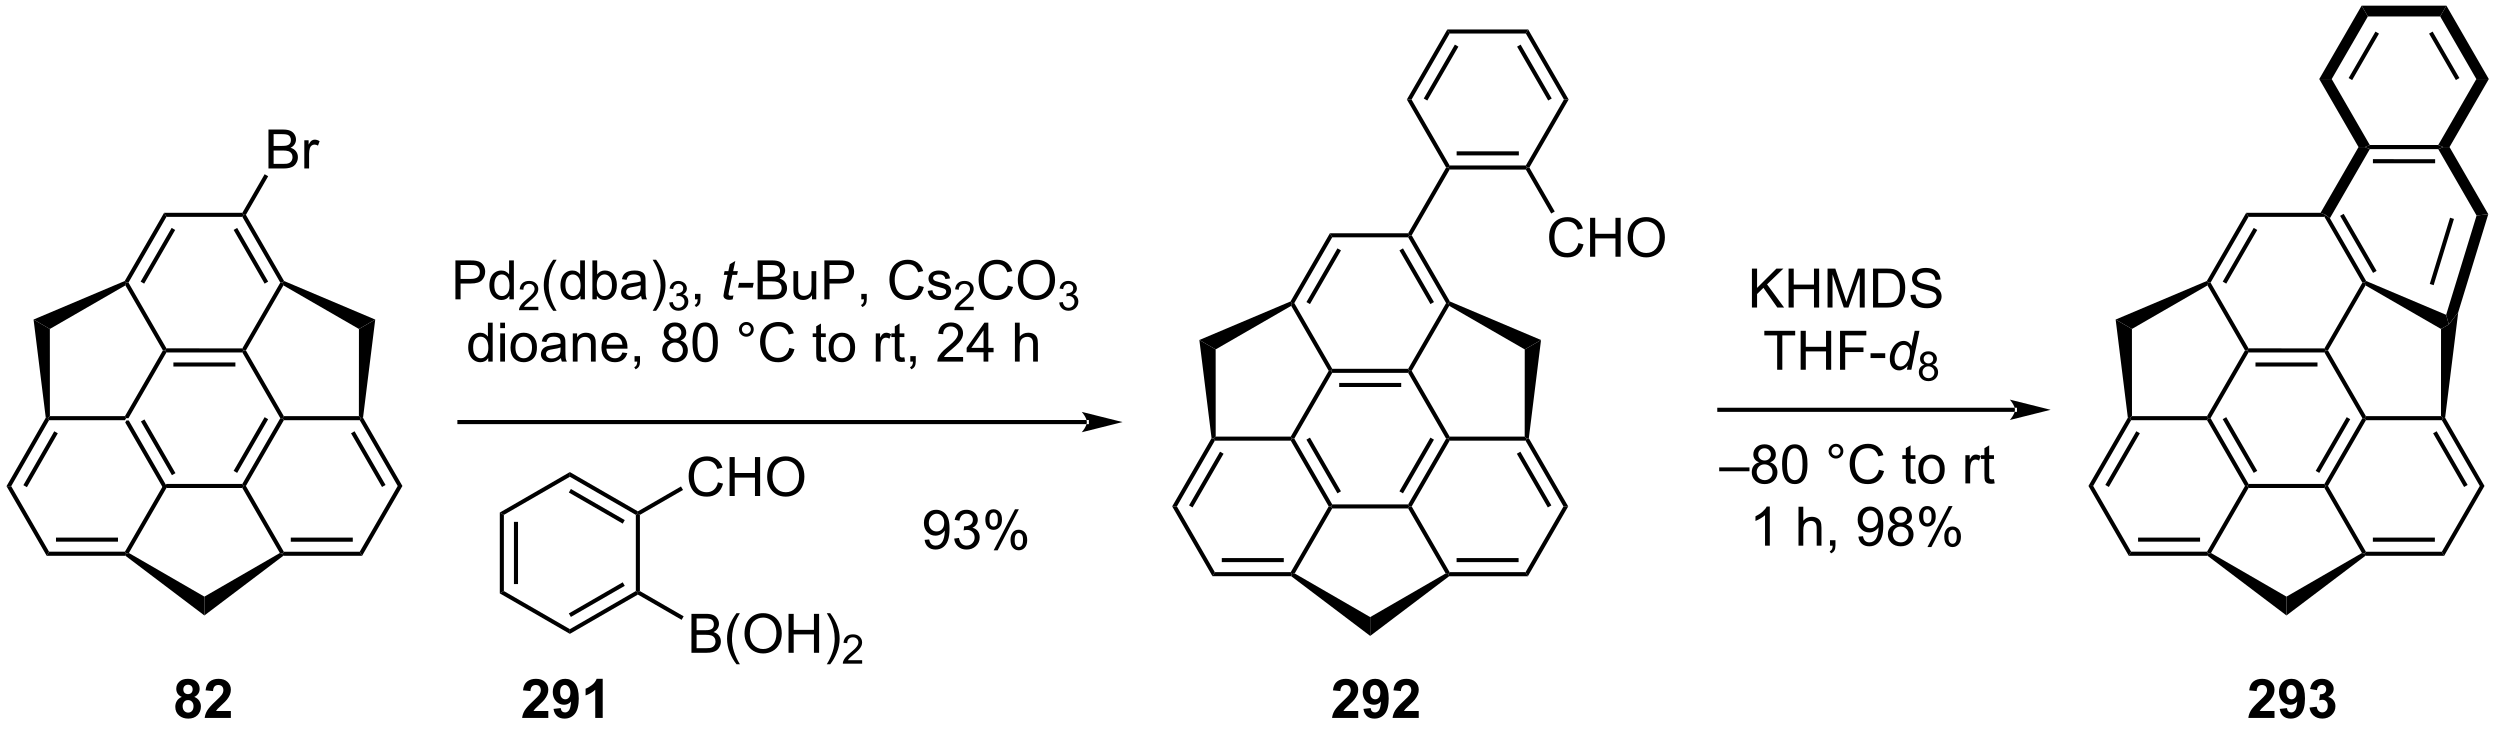 <?xml version="1.0" encoding="UTF-8"?>
<!DOCTYPE svg PUBLIC '-//W3C//DTD SVG 1.0//EN'
          'http://www.w3.org/TR/2001/REC-SVG-20010904/DTD/svg10.dtd'>
<svg stroke-dasharray="none" shape-rendering="auto" xmlns="http://www.w3.org/2000/svg" font-family="'Dialog'" text-rendering="auto" width="504" fill-opacity="1" color-interpolation="auto" color-rendering="auto" preserveAspectRatio="xMidYMid meet" font-size="12px" viewBox="0 0 504 147" fill="black" xmlns:xlink="http://www.w3.org/1999/xlink" stroke="black" image-rendering="auto" stroke-miterlimit="10" stroke-linecap="square" stroke-linejoin="miter" font-style="normal" stroke-width="1" height="147" stroke-dashoffset="0" font-weight="normal" stroke-opacity="1"
><!--Generated by the Batik Graphics2D SVG Generator--><defs id="genericDefs"
  /><g
  ><defs id="defs1"
    ><clipPath clipPathUnits="userSpaceOnUse" id="clipPath1"
      ><path d="M0.633 0.633 L378.084 0.633 L378.084 110.469 L0.633 110.469 L0.633 0.633 Z"
      /></clipPath
      ><clipPath clipPathUnits="userSpaceOnUse" id="clipPath2"
      ><path d="M45.526 417.466 L45.526 524.248 L412.482 524.248 L412.482 417.466 Z"
      /></clipPath
    ></defs
    ><g transform="scale(1.333,1.333) translate(-0.633,-0.633) matrix(1.029,0,0,1.029,-46.195,-428.772)"
    ><path d="M63.915 479.399 L64.088 479.099 L64.434 479.099 L70.015 488.767 L69.842 489.067 L69.495 489.066 ZM66.22 479.25 L70.778 487.145 L71.297 486.845 L66.74 478.95 Z" stroke="none" clip-path="url(#clipPath2)"
    /></g
    ><g transform="matrix(1.371,0,0,1.371,-62.437,-572.54)"
    ><path d="M70.015 489.366 L69.842 489.067 L70.015 488.767 L81.177 488.767 L81.35 489.067 L81.177 489.367 Z" stroke="none" clip-path="url(#clipPath2)"
    /></g
    ><g transform="matrix(1.371,0,0,1.371,-62.437,-572.54)"
    ><path d="M81.697 489.067 L81.35 489.067 L81.177 488.767 L86.759 479.101 L87.105 479.101 L87.278 479.401 ZM80.414 487.146 L84.973 479.25 L84.453 478.95 L79.894 486.846 Z" stroke="none" clip-path="url(#clipPath2)"
    /></g
    ><g transform="matrix(1.371,0,0,1.371,-62.437,-572.54)"
    ><path d="M87.278 478.801 L87.105 479.101 L86.759 479.101 L81.178 469.433 L81.351 469.134 L81.698 469.134 Z" stroke="none" clip-path="url(#clipPath2)"
    /></g
    ><g transform="matrix(1.371,0,0,1.371,-62.437,-572.54)"
    ><path d="M81.178 468.834 L81.351 469.134 L81.178 469.433 L70.016 469.433 L69.843 469.133 L70.016 468.833 ZM80.155 470.905 L71.039 470.904 L71.039 471.505 L80.155 471.505 Z" stroke="none" clip-path="url(#clipPath2)"
    /></g
    ><g transform="matrix(1.371,0,0,1.371,-62.437,-572.54)"
    ><path d="M69.496 469.133 L69.843 469.133 L70.016 469.433 L64.434 479.099 L64.088 479.099 L63.915 478.799 Z" stroke="none" clip-path="url(#clipPath2)"
    /></g
    ><g transform="matrix(1.371,0,0,1.371,-62.437,-572.54)"
    ><path d="M81.698 469.134 L81.351 469.134 L81.178 468.834 L86.76 459.167 L87.106 459.167 L87.216 459.576 Z" stroke="none" clip-path="url(#clipPath2)"
    /></g
    ><g transform="matrix(1.371,0,0,1.371,-62.437,-572.54)"
    ><path d="M87.316 458.931 L87.106 459.167 L86.76 459.167 L81.179 449.5 L81.352 449.2 L81.699 449.2 ZM84.974 459.017 L80.416 451.122 L79.897 451.421 L84.454 459.317 Z" stroke="none" clip-path="url(#clipPath2)"
    /></g
    ><g transform="matrix(1.371,0,0,1.371,-62.437,-572.54)"
    ><path d="M81.179 448.9 L81.352 449.2 L81.179 449.5 L70.017 449.499 L69.671 448.899 Z" stroke="none" clip-path="url(#clipPath2)"
    /></g
    ><g transform="matrix(1.371,0,0,1.371,-62.437,-572.54)"
    ><path d="M69.671 448.899 L70.017 449.499 L64.435 459.166 L64.089 459.166 L63.879 458.929 ZM70.78 451.121 L66.221 459.016 L66.741 459.316 L71.299 451.421 Z" stroke="none" clip-path="url(#clipPath2)"
    /></g
    ><g transform="matrix(1.371,0,0,1.371,-62.437,-572.54)"
    ><path d="M63.979 459.575 L64.089 459.166 L64.435 459.166 L70.016 468.833 L69.843 469.133 L69.496 469.133 Z" stroke="none" clip-path="url(#clipPath2)"
    /></g
    ><g transform="matrix(1.371,0,0,1.371,-62.437,-572.54)"
    ><path d="M63.915 478.799 L64.088 479.099 L63.915 479.399 L52.753 479.399 L52.579 479.099 L52.878 478.799 Z" stroke="none" clip-path="url(#clipPath2)"
    /></g
    ><g transform="matrix(1.371,0,0,1.371,-62.437,-572.54)"
    ><path d="M52.405 499.332 L52.751 498.732 L63.913 498.733 L64.087 499.033 L63.987 499.333 ZM53.774 497.261 L62.891 497.261 L62.891 496.661 L53.774 496.661 Z" stroke="none" clip-path="url(#clipPath2)"
    /></g
    ><g transform="matrix(1.371,0,0,1.371,-62.437,-572.54)"
    ><path d="M64.496 498.924 L64.087 499.033 L63.913 498.733 L69.495 489.066 L69.842 489.067 L70.015 489.366 Z" stroke="none" clip-path="url(#clipPath2)"
    /></g
    ><g transform="matrix(1.371,0,0,1.371,-62.437,-572.54)"
    ><path d="M81.177 489.367 L81.35 489.067 L81.697 489.067 L87.277 498.734 L87.104 499.034 L86.695 498.925 Z" stroke="none" clip-path="url(#clipPath2)"
    /></g
    ><g transform="matrix(1.371,0,0,1.371,-62.437,-572.54)"
    ><path d="M87.204 499.334 L87.104 499.034 L87.277 498.734 L98.439 498.735 L98.786 499.335 ZM88.3 497.263 L97.417 497.263 L97.417 496.663 L88.3 496.663 Z" stroke="none" clip-path="url(#clipPath2)"
    /></g
    ><g transform="matrix(1.371,0,0,1.371,-62.437,-572.54)"
    ><path d="M98.786 499.335 L98.439 498.735 L104.021 489.068 L104.714 489.068 Z" stroke="none" clip-path="url(#clipPath2)"
    /></g
    ><g transform="matrix(1.371,0,0,1.371,-62.437,-572.54)"
    ><path d="M104.714 489.068 L104.021 489.068 L98.441 479.401 L98.614 479.101 L98.923 479.038 ZM102.235 488.918 L97.677 481.023 L97.158 481.323 L101.716 489.218 Z" stroke="none" clip-path="url(#clipPath2)"
    /></g
    ><g transform="matrix(1.371,0,0,1.371,-62.437,-572.54)"
    ><path d="M98.314 478.801 L98.614 479.101 L98.441 479.401 L87.278 479.401 L87.105 479.101 L87.278 478.801 Z" stroke="none" clip-path="url(#clipPath2)"
    /></g
    ><g transform="matrix(1.371,0,0,1.371,-62.437,-572.54)"
    ><path d="M52.878 478.799 L52.579 479.099 L52.27 479.036 L50.476 464.595 L52.872 465.978 Z" stroke="none" clip-path="url(#clipPath2)"
    /></g
    ><g transform="matrix(1.371,0,0,1.371,-62.437,-572.54)"
    ><path d="M63.879 458.929 L64.089 459.166 L63.979 459.575 L52.872 465.978 L50.476 464.595 Z" stroke="none" clip-path="url(#clipPath2)"
    /></g
    ><g transform="matrix(1.371,0,0,1.371,-62.437,-572.54)"
    ><path d="M63.987 499.333 L64.087 499.033 L64.496 498.924 L75.595 505.341 L75.595 508.108 Z" stroke="none" clip-path="url(#clipPath2)"
    /></g
    ><g transform="matrix(1.371,0,0,1.371,-62.437,-572.54)"
    ><path d="M86.695 498.925 L87.104 499.034 L87.204 499.334 L75.595 508.108 L75.595 505.341 Z" stroke="none" clip-path="url(#clipPath2)"
    /></g
    ><g transform="matrix(1.371,0,0,1.371,-62.437,-572.54)"
    ><path d="M87.216 459.576 L87.106 459.167 L87.316 458.931 L100.719 464.598 L98.322 465.981 Z" stroke="none" clip-path="url(#clipPath2)"
    /></g
    ><g transform="matrix(1.371,0,0,1.371,-62.437,-572.54)"
    ><path d="M98.923 479.038 L98.614 479.101 L98.314 478.801 L98.322 465.981 L100.719 464.598 Z" stroke="none" clip-path="url(#clipPath2)"
    /></g
    ><g transform="matrix(1.371,0,0,1.371,-62.437,-572.54)"
    ><path d="M85.018 442.384 L85.018 436.657 L87.167 436.657 Q87.823 436.657 88.219 436.831 Q88.617 437.003 88.841 437.365 Q89.065 437.727 89.065 438.12 Q89.065 438.488 88.865 438.813 Q88.667 439.136 88.266 439.337 Q88.784 439.488 89.062 439.855 Q89.344 440.222 89.344 440.722 Q89.344 441.126 89.172 441.472 Q89.003 441.816 88.753 442.003 Q88.503 442.191 88.125 442.287 Q87.75 442.384 87.203 442.384 L85.018 442.384 ZM85.776 439.063 L87.016 439.063 Q87.518 439.063 87.737 438.995 Q88.026 438.909 88.172 438.712 Q88.32 438.511 88.32 438.212 Q88.32 437.925 88.182 437.709 Q88.047 437.493 87.792 437.412 Q87.539 437.331 86.922 437.331 L85.776 437.331 L85.776 439.063 ZM85.776 441.706 L87.203 441.706 Q87.57 441.706 87.719 441.68 Q87.979 441.634 88.154 441.524 Q88.331 441.415 88.443 441.206 Q88.557 440.995 88.557 440.722 Q88.557 440.402 88.393 440.167 Q88.229 439.93 87.938 439.834 Q87.648 439.738 87.102 439.738 L85.776 439.738 L85.776 441.706 ZM90.289 442.384 L90.289 438.235 L90.922 438.235 L90.922 438.863 Q91.164 438.423 91.367 438.282 Q91.573 438.141 91.82 438.141 Q92.174 438.141 92.542 438.368 L92.299 439.019 Q92.042 438.868 91.784 438.868 Q91.555 438.868 91.37 439.006 Q91.188 439.144 91.109 439.391 Q90.992 439.766 90.992 440.212 L90.992 442.384 L90.289 442.384 Z" stroke="none" clip-path="url(#clipPath2)"
    /></g
    ><g transform="matrix(1.371,0,0,1.371,-62.437,-572.54)"
    ><path d="M81.699 449.2 L81.352 449.2 L81.179 448.9 L84.455 443.226 L84.975 443.526 Z" stroke="none" clip-path="url(#clipPath2)"
    /></g
    ><g transform="matrix(1.371,0,0,1.371,-62.437,-572.54)"
    ><path d="M205.356 479.971 L205.356 479.971 L113.096 479.971 L112.796 479.971 L112.796 479.371 L113.096 479.371 L205.356 479.371 L205.656 479.371 L205.656 479.971 ZM210.606 479.671 L204.606 478.171 C204.606 478.171 205.356 479.015 205.356 479.671 C205.356 480.327 204.606 481.171 204.606 481.171 Z" stroke="none" clip-path="url(#clipPath2)"
    /></g
    ><g transform="matrix(1.371,0,0,1.371,-62.437,-572.54)"
    ><path d="M112.51 461.626 L112.51 455.899 L114.672 455.899 Q115.242 455.899 115.542 455.954 Q115.964 456.024 116.248 456.222 Q116.534 456.418 116.708 456.774 Q116.883 457.129 116.883 457.556 Q116.883 458.285 116.417 458.793 Q115.953 459.298 114.737 459.298 L113.268 459.298 L113.268 461.626 L112.51 461.626 ZM113.268 458.621 L114.75 458.621 Q115.484 458.621 115.792 458.347 Q116.102 458.074 116.102 457.579 Q116.102 457.22 115.919 456.965 Q115.737 456.707 115.44 456.626 Q115.25 456.574 114.734 456.574 L113.268 456.574 L113.268 458.621 ZM120.448 461.626 L120.448 461.103 Q120.055 461.72 119.289 461.72 Q118.792 461.72 118.375 461.446 Q117.961 461.173 117.732 460.683 Q117.503 460.191 117.503 459.556 Q117.503 458.933 117.708 458.428 Q117.917 457.923 118.331 457.655 Q118.745 457.384 119.258 457.384 Q119.633 457.384 119.925 457.543 Q120.219 457.699 120.401 457.954 L120.401 455.899 L121.102 455.899 L121.102 461.626 L120.448 461.626 ZM118.227 459.556 Q118.227 460.353 118.563 460.748 Q118.898 461.142 119.354 461.142 Q119.815 461.142 120.138 460.764 Q120.461 460.387 120.461 459.613 Q120.461 458.762 120.133 458.363 Q119.805 457.965 119.323 457.965 Q118.854 457.965 118.539 458.347 Q118.227 458.73 118.227 459.556 Z" stroke="none" clip-path="url(#clipPath2)"
    /></g
    ><g transform="matrix(1.371,0,0,1.371,-62.437,-572.54)"
    ><path d="M124.7 462.718 L124.7 463.226 L121.86 463.226 Q121.854 463.035 121.923 462.859 Q122.03 462.57 122.268 462.289 Q122.509 462.007 122.96 461.638 Q123.659 461.064 123.905 460.728 Q124.151 460.392 124.151 460.093 Q124.151 459.781 123.927 459.566 Q123.704 459.349 123.343 459.349 Q122.962 459.349 122.733 459.578 Q122.505 459.806 122.503 460.211 L121.96 460.156 Q122.016 459.548 122.38 459.232 Q122.743 458.914 123.354 458.914 Q123.973 458.914 124.333 459.257 Q124.694 459.599 124.694 460.105 Q124.694 460.363 124.589 460.613 Q124.483 460.861 124.237 461.136 Q123.993 461.412 123.425 461.892 Q122.95 462.291 122.815 462.433 Q122.68 462.576 122.593 462.718 L124.7 462.718 Z" stroke="none" clip-path="url(#clipPath2)"
    /></g
    ><g transform="matrix(1.371,0,0,1.371,-62.437,-572.54)"
    ><path d="M126.888 463.311 Q126.305 462.577 125.901 461.592 Q125.5 460.605 125.5 459.551 Q125.5 458.621 125.802 457.769 Q126.153 456.782 126.888 455.801 L127.39 455.801 Q126.919 456.613 126.765 456.962 Q126.528 457.501 126.39 458.087 Q126.224 458.816 126.224 459.556 Q126.224 461.433 127.39 463.311 L126.888 463.311 ZM130.898 461.626 L130.898 461.103 Q130.505 461.72 129.739 461.72 Q129.242 461.72 128.825 461.446 Q128.411 461.173 128.182 460.683 Q127.953 460.191 127.953 459.556 Q127.953 458.933 128.159 458.428 Q128.367 457.923 128.781 457.655 Q129.195 457.384 129.708 457.384 Q130.083 457.384 130.375 457.543 Q130.669 457.699 130.851 457.954 L130.851 455.899 L131.552 455.899 L131.552 461.626 L130.898 461.626 ZM128.677 459.556 Q128.677 460.353 129.013 460.748 Q129.349 461.142 129.804 461.142 Q130.265 461.142 130.588 460.764 Q130.911 460.387 130.911 459.613 Q130.911 458.762 130.583 458.363 Q130.255 457.965 129.773 457.965 Q129.304 457.965 128.989 458.347 Q128.677 458.73 128.677 459.556 ZM133.306 461.626 L132.652 461.626 L132.652 455.899 L133.355 455.899 L133.355 457.941 Q133.801 457.384 134.493 457.384 Q134.876 457.384 135.217 457.538 Q135.558 457.691 135.78 457.972 Q136.001 458.251 136.126 458.647 Q136.251 459.04 136.251 459.488 Q136.251 460.556 135.722 461.139 Q135.196 461.72 134.457 461.72 Q133.722 461.72 133.306 461.105 L133.306 461.626 ZM133.298 459.519 Q133.298 460.267 133.501 460.597 Q133.832 461.142 134.399 461.142 Q134.861 461.142 135.196 460.741 Q135.532 460.34 135.532 459.548 Q135.532 458.736 135.209 458.35 Q134.887 457.962 134.431 457.962 Q133.97 457.962 133.634 458.363 Q133.298 458.762 133.298 459.519 ZM139.812 461.113 Q139.422 461.446 139.06 461.584 Q138.7 461.72 138.286 461.72 Q137.601 461.72 137.234 461.387 Q136.867 461.051 136.867 460.532 Q136.867 460.228 137.005 459.975 Q137.146 459.722 137.37 459.571 Q137.594 459.418 137.875 459.34 Q138.083 459.285 138.5 459.236 Q139.351 459.134 139.755 458.993 Q139.758 458.847 139.758 458.808 Q139.758 458.379 139.56 458.204 Q139.289 457.965 138.758 457.965 Q138.263 457.965 138.026 458.139 Q137.789 458.314 137.677 458.754 L136.989 458.66 Q137.083 458.22 137.297 457.949 Q137.513 457.676 137.919 457.53 Q138.325 457.384 138.859 457.384 Q139.39 457.384 139.721 457.509 Q140.054 457.634 140.211 457.824 Q140.367 458.012 140.429 458.301 Q140.466 458.48 140.466 458.949 L140.466 459.887 Q140.466 460.868 140.51 461.129 Q140.554 461.387 140.687 461.626 L139.953 461.626 Q139.844 461.407 139.812 461.113 ZM139.755 459.543 Q139.372 459.699 138.607 459.808 Q138.172 459.871 137.992 459.949 Q137.812 460.027 137.713 460.178 Q137.617 460.329 137.617 460.512 Q137.617 460.793 137.831 460.98 Q138.044 461.168 138.453 461.168 Q138.859 461.168 139.174 460.991 Q139.492 460.814 139.64 460.504 Q139.755 460.267 139.755 459.801 L139.755 459.543 ZM142.017 463.311 L141.512 463.311 Q142.681 461.433 142.681 459.556 Q142.681 458.821 142.512 458.097 Q142.379 457.512 142.142 456.972 Q141.988 456.621 141.512 455.801 L142.017 455.801 Q142.751 456.782 143.103 457.769 Q143.402 458.621 143.402 459.551 Q143.402 460.605 142.999 461.592 Q142.595 462.577 142.017 463.311 Z" stroke="none" clip-path="url(#clipPath2)"
    /></g
    ><g transform="matrix(1.371,0,0,1.371,-62.437,-572.54)"
    ><path d="M143.943 462.091 L144.47 462.021 Q144.562 462.47 144.779 462.668 Q144.998 462.865 145.312 462.865 Q145.683 462.865 145.939 462.607 Q146.197 462.349 146.197 461.968 Q146.197 461.605 145.959 461.371 Q145.722 461.134 145.355 461.134 Q145.207 461.134 144.984 461.193 L145.043 460.73 Q145.095 460.736 145.127 460.736 Q145.465 460.736 145.734 460.56 Q146.004 460.384 146.004 460.017 Q146.004 459.728 145.806 459.539 Q145.611 459.347 145.301 459.347 Q144.992 459.347 144.787 459.541 Q144.582 459.734 144.523 460.121 L143.996 460.027 Q144.094 459.496 144.435 459.205 Q144.779 458.914 145.289 458.914 Q145.64 458.914 145.935 459.064 Q146.232 459.214 146.388 459.476 Q146.545 459.736 146.545 460.029 Q146.545 460.308 146.394 460.537 Q146.246 460.765 145.953 460.9 Q146.334 460.988 146.545 461.265 Q146.756 461.541 146.756 461.957 Q146.756 462.519 146.345 462.912 Q145.935 463.302 145.308 463.302 Q144.744 463.302 144.369 462.966 Q143.996 462.628 143.943 462.091 Z" stroke="none" clip-path="url(#clipPath2)"
    /></g
    ><g transform="matrix(1.371,0,0,1.371,-62.437,-572.54)"
    ><path d="M147.739 461.626 L147.739 460.824 L148.541 460.824 L148.541 461.626 Q148.541 462.069 148.385 462.34 Q148.229 462.611 147.887 462.759 L147.692 462.459 Q147.916 462.361 148.02 462.17 Q148.127 461.983 148.137 461.626 L147.739 461.626 Z" stroke="none" clip-path="url(#clipPath2)"
    /></g
    ><g transform="matrix(1.371,0,0,1.371,-62.437,-572.54)"
    ><path d="M153.393 461.051 L153.275 461.631 Q153.02 461.696 152.783 461.696 Q152.361 461.696 152.111 461.488 Q151.924 461.332 151.924 461.064 Q151.924 460.926 152.025 460.433 L152.528 458.024 L151.971 458.024 L152.083 457.478 L152.643 457.478 L152.856 456.457 L153.666 455.97 L153.348 457.478 L154.044 457.478 L153.927 458.024 L153.236 458.024 L152.755 460.316 Q152.666 460.754 152.666 460.84 Q152.666 460.965 152.736 461.032 Q152.809 461.097 152.973 461.097 Q153.208 461.097 153.393 461.051 ZM154.069 459.907 L154.217 459.199 L156.373 459.199 L156.227 459.907 L154.069 459.907 Z" stroke="none" clip-path="url(#clipPath2)"
    /></g
    ><g transform="matrix(1.371,0,0,1.371,-62.437,-572.54)"
    ><path d="M156.946 461.626 L156.946 455.899 L159.095 455.899 Q159.751 455.899 160.147 456.074 Q160.545 456.246 160.769 456.608 Q160.993 456.97 160.993 457.363 Q160.993 457.73 160.792 458.056 Q160.595 458.379 160.193 458.579 Q160.712 458.73 160.99 459.097 Q161.272 459.465 161.272 459.965 Q161.272 460.368 161.1 460.715 Q160.93 461.058 160.68 461.246 Q160.43 461.433 160.053 461.53 Q159.678 461.626 159.131 461.626 L156.946 461.626 ZM157.704 458.306 L158.943 458.306 Q159.446 458.306 159.665 458.238 Q159.954 458.152 160.1 457.954 Q160.248 457.754 160.248 457.454 Q160.248 457.168 160.11 456.952 Q159.975 456.736 159.72 456.655 Q159.467 456.574 158.85 456.574 L157.704 456.574 L157.704 458.306 ZM157.704 460.949 L159.131 460.949 Q159.498 460.949 159.647 460.923 Q159.907 460.876 160.082 460.767 Q160.258 460.657 160.37 460.449 Q160.485 460.238 160.485 459.965 Q160.485 459.644 160.321 459.41 Q160.157 459.173 159.865 459.077 Q159.576 458.98 159.029 458.98 L157.704 458.98 L157.704 460.949 ZM164.943 461.626 L164.943 461.017 Q164.459 461.72 163.626 461.72 Q163.258 461.72 162.941 461.579 Q162.623 461.439 162.467 461.225 Q162.313 461.012 162.251 460.704 Q162.209 460.496 162.209 460.048 L162.209 457.478 L162.912 457.478 L162.912 459.777 Q162.912 460.329 162.954 460.519 Q163.022 460.798 163.235 460.957 Q163.451 461.113 163.766 461.113 Q164.084 461.113 164.36 460.952 Q164.639 460.79 164.753 460.512 Q164.868 460.23 164.868 459.699 L164.868 457.478 L165.571 457.478 L165.571 461.626 L164.943 461.626 ZM166.762 461.626 L166.762 455.899 L168.924 455.899 Q169.494 455.899 169.794 455.954 Q170.216 456.024 170.499 456.222 Q170.786 456.418 170.96 456.774 Q171.135 457.129 171.135 457.556 Q171.135 458.285 170.669 458.793 Q170.205 459.298 168.989 459.298 L167.52 459.298 L167.52 461.626 L166.762 461.626 ZM167.52 458.621 L169.002 458.621 Q169.736 458.621 170.044 458.347 Q170.354 458.074 170.354 457.579 Q170.354 457.22 170.171 456.965 Q169.989 456.707 169.692 456.626 Q169.502 456.574 168.986 456.574 L167.52 456.574 L167.52 458.621 ZM172.192 461.626 L172.192 460.824 L172.994 460.824 L172.994 461.626 Q172.994 462.069 172.838 462.34 Q172.682 462.611 172.341 462.759 L172.145 462.459 Q172.369 462.361 172.473 462.17 Q172.58 461.983 172.591 461.626 L172.192 461.626 ZM180.63 459.618 L181.387 459.808 Q181.15 460.743 180.531 461.236 Q179.911 461.725 179.018 461.725 Q178.091 461.725 177.51 461.347 Q176.932 460.97 176.627 460.256 Q176.325 459.54 176.325 458.72 Q176.325 457.824 176.666 457.16 Q177.01 456.493 177.64 456.147 Q178.27 455.801 179.028 455.801 Q179.887 455.801 180.473 456.238 Q181.059 456.676 181.291 457.47 L180.544 457.644 Q180.346 457.019 179.966 456.736 Q179.588 456.449 179.012 456.449 Q178.354 456.449 177.908 456.767 Q177.466 457.082 177.286 457.616 Q177.106 458.149 177.106 458.715 Q177.106 459.446 177.32 459.991 Q177.533 460.535 177.981 460.806 Q178.432 461.074 178.955 461.074 Q179.591 461.074 180.031 460.707 Q180.473 460.34 180.63 459.618 ZM181.951 460.387 L182.647 460.277 Q182.704 460.696 182.972 460.92 Q183.24 461.142 183.72 461.142 Q184.204 461.142 184.438 460.944 Q184.673 460.746 184.673 460.48 Q184.673 460.243 184.467 460.105 Q184.321 460.012 183.748 459.868 Q182.975 459.673 182.675 459.53 Q182.376 459.387 182.222 459.137 Q182.068 458.884 182.068 458.579 Q182.068 458.301 182.193 458.066 Q182.321 457.829 182.54 457.673 Q182.704 457.551 182.988 457.467 Q183.272 457.384 183.595 457.384 Q184.084 457.384 184.451 457.524 Q184.821 457.665 184.995 457.905 Q185.173 458.144 185.24 458.548 L184.553 458.642 Q184.506 458.321 184.279 458.142 Q184.055 457.962 183.647 457.962 Q183.162 457.962 182.954 458.123 Q182.748 458.282 182.748 458.496 Q182.748 458.634 182.834 458.743 Q182.92 458.855 183.102 458.931 Q183.209 458.97 183.725 459.111 Q184.47 459.308 184.764 459.436 Q185.061 459.564 185.227 459.806 Q185.397 460.048 185.397 460.407 Q185.397 460.759 185.191 461.069 Q184.985 461.379 184.597 461.551 Q184.212 461.72 183.725 461.72 Q182.915 461.72 182.49 461.384 Q182.068 461.048 181.951 460.387 Z" stroke="none" clip-path="url(#clipPath2)"
    /></g
    ><g transform="matrix(1.371,0,0,1.371,-62.437,-572.54)"
    ><path d="M188.725 462.718 L188.725 463.226 L185.886 463.226 Q185.88 463.035 185.948 462.859 Q186.055 462.57 186.294 462.289 Q186.534 462.007 186.985 461.638 Q187.684 461.064 187.93 460.728 Q188.177 460.392 188.177 460.093 Q188.177 459.781 187.952 459.566 Q187.729 459.349 187.368 459.349 Q186.987 459.349 186.759 459.578 Q186.53 459.806 186.528 460.211 L185.985 460.156 Q186.042 459.548 186.405 459.232 Q186.768 458.914 187.38 458.914 Q187.999 458.914 188.358 459.257 Q188.72 459.599 188.72 460.105 Q188.72 460.363 188.614 460.613 Q188.509 460.861 188.262 461.136 Q188.018 461.412 187.45 461.892 Q186.975 462.291 186.841 462.433 Q186.706 462.576 186.618 462.718 L188.725 462.718 Z" stroke="none" clip-path="url(#clipPath2)"
    /></g
    ><g transform="matrix(1.371,0,0,1.371,-62.437,-572.54)"
    ><path d="M193.744 459.618 L194.502 459.808 Q194.265 460.743 193.645 461.236 Q193.025 461.725 192.132 461.725 Q191.205 461.725 190.624 461.347 Q190.046 460.97 189.741 460.256 Q189.439 459.54 189.439 458.72 Q189.439 457.824 189.78 457.16 Q190.124 456.493 190.754 456.147 Q191.385 455.801 192.142 455.801 Q193.002 455.801 193.588 456.238 Q194.174 456.676 194.405 457.47 L193.658 457.644 Q193.46 457.019 193.08 456.736 Q192.702 456.449 192.127 456.449 Q191.468 456.449 191.023 456.767 Q190.58 457.082 190.4 457.616 Q190.22 458.149 190.22 458.715 Q190.22 459.446 190.434 459.991 Q190.648 460.535 191.095 460.806 Q191.546 461.074 192.069 461.074 Q192.705 461.074 193.145 460.707 Q193.588 460.34 193.744 459.618 ZM195.206 458.837 Q195.206 457.41 195.972 456.605 Q196.737 455.798 197.948 455.798 Q198.74 455.798 199.375 456.178 Q200.013 456.556 200.347 457.233 Q200.683 457.91 200.683 458.769 Q200.683 459.642 200.331 460.329 Q199.98 461.017 199.334 461.371 Q198.69 461.725 197.943 461.725 Q197.136 461.725 196.498 461.334 Q195.862 460.941 195.534 460.267 Q195.206 459.59 195.206 458.837 ZM195.987 458.847 Q195.987 459.884 196.542 460.48 Q197.099 461.074 197.94 461.074 Q198.795 461.074 199.347 460.472 Q199.901 459.871 199.901 458.767 Q199.901 458.066 199.665 457.545 Q199.428 457.024 198.972 456.738 Q198.519 456.449 197.951 456.449 Q197.146 456.449 196.565 457.004 Q195.987 457.556 195.987 458.847 Z" stroke="none" clip-path="url(#clipPath2)"
    /></g
    ><g transform="matrix(1.371,0,0,1.371,-62.437,-572.54)"
    ><path d="M201.293 462.091 L201.82 462.021 Q201.912 462.47 202.129 462.668 Q202.347 462.865 202.662 462.865 Q203.033 462.865 203.289 462.607 Q203.547 462.349 203.547 461.968 Q203.547 461.605 203.308 461.371 Q203.072 461.134 202.705 461.134 Q202.556 461.134 202.334 461.193 L202.392 460.73 Q202.445 460.736 202.476 460.736 Q202.814 460.736 203.084 460.56 Q203.353 460.384 203.353 460.017 Q203.353 459.728 203.156 459.539 Q202.961 459.347 202.65 459.347 Q202.342 459.347 202.137 459.541 Q201.931 459.734 201.873 460.121 L201.345 460.027 Q201.443 459.496 201.785 459.205 Q202.129 458.914 202.638 458.914 Q202.99 458.914 203.285 459.064 Q203.582 459.214 203.738 459.476 Q203.894 459.736 203.894 460.029 Q203.894 460.308 203.744 460.537 Q203.595 460.765 203.303 460.9 Q203.683 460.988 203.894 461.265 Q204.105 461.541 204.105 461.957 Q204.105 462.519 203.695 462.912 Q203.285 463.302 202.658 463.302 Q202.094 463.302 201.719 462.966 Q201.345 462.628 201.293 462.091 Z" stroke="none" clip-path="url(#clipPath2)"
    /></g
    ><g transform="matrix(1.371,0,0,1.371,-62.437,-572.54)"
    ><path d="M117.335 470.776 L117.335 470.253 Q116.942 470.87 116.176 470.87 Q115.678 470.87 115.262 470.596 Q114.848 470.323 114.619 469.833 Q114.389 469.341 114.389 468.706 Q114.389 468.083 114.595 467.578 Q114.803 467.073 115.218 466.805 Q115.632 466.534 116.145 466.534 Q116.52 466.534 116.811 466.693 Q117.106 466.849 117.288 467.104 L117.288 465.05 L117.988 465.05 L117.988 470.776 L117.335 470.776 ZM115.113 468.706 Q115.113 469.503 115.449 469.899 Q115.785 470.292 116.241 470.292 Q116.702 470.292 117.025 469.914 Q117.348 469.536 117.348 468.763 Q117.348 467.911 117.02 467.513 Q116.692 467.115 116.21 467.115 Q115.741 467.115 115.426 467.497 Q115.113 467.88 115.113 468.706 ZM119.096 465.857 L119.096 465.05 L119.8 465.05 L119.8 465.857 L119.096 465.857 ZM119.096 470.776 L119.096 466.628 L119.8 466.628 L119.8 470.776 L119.096 470.776 ZM120.608 468.701 Q120.608 467.55 121.249 466.995 Q121.785 466.534 122.553 466.534 Q123.41 466.534 123.952 467.094 Q124.496 467.654 124.496 468.643 Q124.496 469.443 124.254 469.904 Q124.014 470.362 123.556 470.617 Q123.098 470.87 122.553 470.87 Q121.684 470.87 121.145 470.313 Q120.608 469.753 120.608 468.701 ZM121.332 468.701 Q121.332 469.497 121.678 469.896 Q122.027 470.292 122.553 470.292 Q123.077 470.292 123.423 469.893 Q123.772 469.495 123.772 468.677 Q123.772 467.909 123.423 467.513 Q123.074 467.115 122.553 467.115 Q122.027 467.115 121.678 467.51 Q121.332 467.904 121.332 468.701 ZM128.026 470.263 Q127.635 470.596 127.273 470.734 Q126.914 470.87 126.5 470.87 Q125.815 470.87 125.448 470.536 Q125.081 470.201 125.081 469.682 Q125.081 469.378 125.219 469.125 Q125.359 468.872 125.583 468.721 Q125.807 468.568 126.089 468.49 Q126.297 468.435 126.714 468.385 Q127.565 468.284 127.969 468.143 Q127.971 467.997 127.971 467.958 Q127.971 467.529 127.773 467.354 Q127.503 467.115 126.971 467.115 Q126.477 467.115 126.24 467.289 Q126.003 467.464 125.891 467.904 L125.203 467.81 Q125.297 467.37 125.51 467.099 Q125.727 466.826 126.133 466.68 Q126.539 466.534 127.073 466.534 Q127.604 466.534 127.935 466.659 Q128.268 466.784 128.425 466.974 Q128.581 467.161 128.643 467.451 Q128.68 467.63 128.68 468.099 L128.68 469.036 Q128.68 470.018 128.724 470.279 Q128.768 470.536 128.901 470.776 L128.167 470.776 Q128.057 470.557 128.026 470.263 ZM127.969 468.693 Q127.586 468.849 126.82 468.958 Q126.385 469.021 126.206 469.099 Q126.026 469.177 125.927 469.328 Q125.831 469.479 125.831 469.661 Q125.831 469.943 126.044 470.13 Q126.258 470.318 126.667 470.318 Q127.073 470.318 127.388 470.141 Q127.706 469.964 127.854 469.654 Q127.969 469.417 127.969 468.951 L127.969 468.693 ZM129.77 470.776 L129.77 466.628 L130.402 466.628 L130.402 467.216 Q130.858 466.534 131.723 466.534 Q132.098 466.534 132.41 466.669 Q132.725 466.802 132.882 467.021 Q133.038 467.24 133.1 467.542 Q133.139 467.737 133.139 468.224 L133.139 470.776 L132.436 470.776 L132.436 468.253 Q132.436 467.823 132.353 467.609 Q132.272 467.396 132.064 467.271 Q131.856 467.143 131.574 467.143 Q131.124 467.143 130.798 467.43 Q130.473 467.714 130.473 468.51 L130.473 470.776 L129.77 470.776 ZM137.057 469.44 L137.784 469.529 Q137.612 470.167 137.146 470.518 Q136.682 470.87 135.961 470.87 Q135.05 470.87 134.516 470.31 Q133.984 469.747 133.984 468.737 Q133.984 467.69 134.524 467.112 Q135.063 466.534 135.922 466.534 Q136.753 466.534 137.279 467.102 Q137.807 467.667 137.807 468.693 Q137.807 468.755 137.805 468.88 L134.711 468.88 Q134.75 469.565 135.096 469.93 Q135.445 470.292 135.964 470.292 Q136.352 470.292 136.625 470.089 Q136.899 469.885 137.057 469.44 ZM134.75 468.302 L137.065 468.302 Q137.018 467.779 136.8 467.518 Q136.464 467.112 135.93 467.112 Q135.445 467.112 135.115 467.438 Q134.784 467.76 134.75 468.302 ZM138.85 470.776 L138.85 469.974 L139.652 469.974 L139.652 470.776 Q139.652 471.219 139.496 471.49 Q139.34 471.76 138.999 471.909 L138.804 471.609 Q139.027 471.51 139.132 471.32 Q139.238 471.133 139.249 470.776 L138.85 470.776 ZM143.999 467.669 Q143.561 467.51 143.35 467.214 Q143.139 466.917 143.139 466.503 Q143.139 465.878 143.587 465.453 Q144.038 465.026 144.785 465.026 Q145.535 465.026 145.991 465.461 Q146.449 465.896 146.449 466.521 Q146.449 466.919 146.238 467.216 Q146.03 467.51 145.606 467.669 Q146.132 467.841 146.408 468.224 Q146.684 468.607 146.684 469.138 Q146.684 469.872 146.163 470.375 Q145.645 470.875 144.796 470.875 Q143.949 470.875 143.429 470.372 Q142.91 469.87 142.91 469.12 Q142.91 468.56 143.191 468.185 Q143.475 467.807 143.999 467.669 ZM143.858 466.479 Q143.858 466.885 144.119 467.143 Q144.382 467.401 144.801 467.401 Q145.207 467.401 145.465 467.146 Q145.725 466.888 145.725 466.518 Q145.725 466.13 145.457 465.867 Q145.191 465.604 144.793 465.604 Q144.389 465.604 144.124 465.862 Q143.858 466.12 143.858 466.479 ZM143.632 469.122 Q143.632 469.425 143.775 469.706 Q143.918 469.987 144.199 470.141 Q144.481 470.294 144.804 470.294 Q145.309 470.294 145.637 469.971 Q145.965 469.646 145.965 469.146 Q145.965 468.638 145.626 468.307 Q145.288 467.974 144.78 467.974 Q144.285 467.974 143.957 468.302 Q143.632 468.63 143.632 469.122 ZM147.367 467.951 Q147.367 466.935 147.576 466.318 Q147.784 465.698 148.195 465.362 Q148.609 465.026 149.234 465.026 Q149.695 465.026 150.042 465.211 Q150.391 465.396 150.617 465.747 Q150.844 466.096 150.971 466.599 Q151.102 467.099 151.102 467.951 Q151.102 468.958 150.893 469.578 Q150.688 470.198 150.274 470.536 Q149.862 470.875 149.234 470.875 Q148.406 470.875 147.932 470.279 Q147.367 469.565 147.367 467.951 ZM148.089 467.951 Q148.089 469.362 148.419 469.828 Q148.75 470.294 149.234 470.294 Q149.719 470.294 150.047 469.826 Q150.378 469.357 150.378 467.951 Q150.378 466.536 150.047 466.073 Q149.719 465.607 149.227 465.607 Q148.742 465.607 148.453 466.018 Q148.089 466.542 148.089 467.951 ZM154.206 466.034 Q154.206 465.583 154.524 465.268 Q154.844 464.951 155.289 464.951 Q155.742 464.951 156.057 465.268 Q156.375 465.583 156.375 466.034 Q156.375 466.482 156.055 466.802 Q155.737 467.12 155.289 467.12 Q154.844 467.12 154.524 466.805 Q154.206 466.487 154.206 466.034 ZM154.633 466.034 Q154.633 466.307 154.826 466.5 Q155.018 466.693 155.292 466.693 Q155.563 466.693 155.755 466.5 Q155.948 466.307 155.948 466.034 Q155.948 465.76 155.755 465.568 Q155.563 465.372 155.292 465.372 Q155.018 465.372 154.826 465.568 Q154.633 465.76 154.633 466.034 ZM161.608 468.768 L162.366 468.958 Q162.129 469.893 161.509 470.385 Q160.889 470.875 159.996 470.875 Q159.069 470.875 158.488 470.497 Q157.91 470.12 157.606 469.406 Q157.304 468.69 157.304 467.87 Q157.304 466.974 157.645 466.31 Q157.988 465.643 158.619 465.297 Q159.249 464.951 160.007 464.951 Q160.866 464.951 161.452 465.388 Q162.038 465.826 162.27 466.62 L161.522 466.794 Q161.324 466.169 160.944 465.885 Q160.566 465.599 159.991 465.599 Q159.332 465.599 158.887 465.917 Q158.444 466.232 158.264 466.766 Q158.085 467.3 158.085 467.865 Q158.085 468.596 158.298 469.141 Q158.512 469.685 158.96 469.956 Q159.41 470.224 159.934 470.224 Q160.569 470.224 161.009 469.857 Q161.452 469.49 161.608 468.768 ZM166.968 470.146 L167.069 470.768 Q166.772 470.831 166.538 470.831 Q166.155 470.831 165.944 470.711 Q165.733 470.589 165.647 470.391 Q165.561 470.193 165.561 469.56 L165.561 467.175 L165.046 467.175 L165.046 466.628 L165.561 466.628 L165.561 465.599 L166.262 465.177 L166.262 466.628 L166.968 466.628 L166.968 467.175 L166.262 467.175 L166.262 469.599 Q166.262 469.901 166.298 469.987 Q166.335 470.073 166.418 470.125 Q166.504 470.175 166.66 470.175 Q166.777 470.175 166.968 470.146 ZM167.393 468.701 Q167.393 467.55 168.034 466.995 Q168.57 466.534 169.339 466.534 Q170.195 466.534 170.737 467.094 Q171.281 467.654 171.281 468.643 Q171.281 469.443 171.039 469.904 Q170.8 470.362 170.341 470.617 Q169.883 470.87 169.339 470.87 Q168.469 470.87 167.93 470.313 Q167.393 469.753 167.393 468.701 ZM168.117 468.701 Q168.117 469.497 168.464 469.896 Q168.813 470.292 169.339 470.292 Q169.862 470.292 170.208 469.893 Q170.557 469.495 170.557 468.677 Q170.557 467.909 170.208 467.513 Q169.859 467.115 169.339 467.115 Q168.813 467.115 168.464 467.51 Q168.117 467.904 168.117 468.701 ZM174.32 470.776 L174.32 466.628 L174.953 466.628 L174.953 467.255 Q175.195 466.815 175.399 466.675 Q175.604 466.534 175.852 466.534 Q176.206 466.534 176.573 466.76 L176.331 467.411 Q176.073 467.26 175.815 467.26 Q175.586 467.26 175.401 467.399 Q175.219 467.536 175.141 467.784 Q175.024 468.159 175.024 468.604 L175.024 470.776 L174.32 470.776 ZM178.526 470.146 L178.628 470.768 Q178.331 470.831 178.096 470.831 Q177.714 470.831 177.503 470.711 Q177.292 470.589 177.206 470.391 Q177.12 470.193 177.12 469.56 L177.12 467.175 L176.604 467.175 L176.604 466.628 L177.12 466.628 L177.12 465.599 L177.82 465.177 L177.82 466.628 L178.526 466.628 L178.526 467.175 L177.82 467.175 L177.82 469.599 Q177.82 469.901 177.857 469.987 Q177.893 470.073 177.977 470.125 Q178.063 470.175 178.219 470.175 Q178.336 470.175 178.526 470.146 ZM179.397 470.776 L179.397 469.974 L180.199 469.974 L180.199 470.776 Q180.199 471.219 180.043 471.49 Q179.887 471.76 179.546 471.909 L179.35 471.609 Q179.574 471.51 179.679 471.32 Q179.785 471.133 179.796 470.776 L179.397 470.776 ZM187.16 470.099 L187.16 470.776 L183.374 470.776 Q183.366 470.521 183.457 470.286 Q183.6 469.901 183.918 469.526 Q184.238 469.151 184.84 468.659 Q185.772 467.893 186.1 467.445 Q186.429 466.997 186.429 466.599 Q186.429 466.182 186.129 465.896 Q185.832 465.607 185.35 465.607 Q184.843 465.607 184.538 465.911 Q184.233 466.216 184.231 466.755 L183.507 466.682 Q183.582 465.872 184.066 465.451 Q184.551 465.026 185.366 465.026 Q186.191 465.026 186.671 465.484 Q187.152 465.94 187.152 466.615 Q187.152 466.958 187.012 467.292 Q186.871 467.622 186.543 467.99 Q186.218 468.357 185.46 468.997 Q184.827 469.529 184.647 469.719 Q184.468 469.909 184.35 470.099 L187.16 470.099 ZM190.167 470.776 L190.167 469.404 L187.682 469.404 L187.682 468.76 L190.297 465.05 L190.87 465.05 L190.87 468.76 L191.643 468.76 L191.643 469.404 L190.87 469.404 L190.87 470.776 L190.167 470.776 ZM190.167 468.76 L190.167 466.177 L188.375 468.76 L190.167 468.76 ZM194.781 470.776 L194.781 465.05 L195.484 465.05 L195.484 467.104 Q195.977 466.534 196.727 466.534 Q197.188 466.534 197.526 466.716 Q197.867 466.896 198.013 467.216 Q198.159 467.536 198.159 468.146 L198.159 470.776 L197.456 470.776 L197.456 468.146 Q197.456 467.62 197.227 467.38 Q197 467.138 196.581 467.138 Q196.268 467.138 195.992 467.302 Q195.719 467.464 195.602 467.742 Q195.484 468.018 195.484 468.505 L195.484 470.776 L194.781 470.776 Z" stroke="none" clip-path="url(#clipPath2)"
    /></g
    ><g transform="matrix(1.371,0,0,1.371,-62.437,-572.54)"
    ><path d="M119.035 492.971 L119.635 493.318 L119.635 504.52 L119.035 504.866 ZM121.114 494.345 L121.114 503.493 L121.714 503.493 L121.714 494.345 Z" stroke="none" clip-path="url(#clipPath2)"
    /></g
    ><g transform="matrix(1.371,0,0,1.371,-62.437,-572.54)"
    ><path d="M119.035 504.866 L119.635 504.52 L129.337 510.121 L129.337 510.814 Z" stroke="none" clip-path="url(#clipPath2)"
    /></g
    ><g transform="matrix(1.371,0,0,1.371,-62.437,-572.54)"
    ><path d="M129.337 510.814 L129.337 510.121 L139.038 504.52 L139.338 504.693 L139.338 505.04 ZM129.487 508.327 L137.41 503.753 L137.109 503.233 L129.187 507.808 Z" stroke="none" clip-path="url(#clipPath2)"
    /></g
    ><g transform="matrix(1.371,0,0,1.371,-62.437,-572.54)"
    ><path d="M139.638 504.52 L139.338 504.693 L139.038 504.52 L139.038 493.318 L139.338 493.145 L139.638 493.318 Z" stroke="none" clip-path="url(#clipPath2)"
    /></g
    ><g transform="matrix(1.371,0,0,1.371,-62.437,-572.54)"
    ><path d="M139.338 492.798 L139.338 493.145 L139.038 493.318 L129.337 487.717 L129.337 487.024 ZM137.41 494.085 L129.487 489.511 L129.187 490.03 L137.109 494.605 Z" stroke="none" clip-path="url(#clipPath2)"
    /></g
    ><g transform="matrix(1.371,0,0,1.371,-62.437,-572.54)"
    ><path d="M129.337 487.024 L129.337 487.717 L119.635 493.318 L119.035 492.971 Z" stroke="none" clip-path="url(#clipPath2)"
    /></g
    ><g transform="matrix(1.371,0,0,1.371,-62.437,-572.54)"
    ><path d="M151.108 488.533 L151.866 488.723 Q151.629 489.658 151.009 490.15 Q150.389 490.639 149.496 490.639 Q148.569 490.639 147.988 490.262 Q147.41 489.884 147.106 489.171 Q146.804 488.454 146.804 487.634 Q146.804 486.738 147.145 486.074 Q147.488 485.408 148.119 485.061 Q148.749 484.715 149.507 484.715 Q150.366 484.715 150.952 485.152 Q151.538 485.59 151.77 486.384 L151.022 486.558 Q150.824 485.933 150.444 485.65 Q150.067 485.363 149.491 485.363 Q148.832 485.363 148.387 485.681 Q147.944 485.996 147.764 486.53 Q147.585 487.064 147.585 487.629 Q147.585 488.361 147.798 488.905 Q148.012 489.449 148.46 489.72 Q148.91 489.988 149.434 489.988 Q150.069 489.988 150.509 489.621 Q150.952 489.254 151.108 488.533 ZM152.823 490.54 L152.823 484.814 L153.581 484.814 L153.581 487.165 L156.557 487.165 L156.557 484.814 L157.315 484.814 L157.315 490.54 L156.557 490.54 L156.557 487.84 L153.581 487.84 L153.581 490.54 L152.823 490.54 ZM158.348 487.751 Q158.348 486.324 159.113 485.519 Q159.879 484.712 161.09 484.712 Q161.882 484.712 162.517 485.092 Q163.155 485.47 163.488 486.147 Q163.824 486.824 163.824 487.683 Q163.824 488.556 163.473 489.243 Q163.121 489.931 162.475 490.285 Q161.832 490.639 161.085 490.639 Q160.278 490.639 159.639 490.249 Q159.004 489.855 158.676 489.181 Q158.348 488.504 158.348 487.751 ZM159.129 487.762 Q159.129 488.798 159.684 489.394 Q160.241 489.988 161.082 489.988 Q161.936 489.988 162.488 489.387 Q163.043 488.785 163.043 487.681 Q163.043 486.98 162.806 486.46 Q162.569 485.939 162.113 485.652 Q161.66 485.363 161.093 485.363 Q160.288 485.363 159.707 485.918 Q159.129 486.47 159.129 487.762 Z" stroke="none" clip-path="url(#clipPath2)"
    /></g
    ><g transform="matrix(1.371,0,0,1.371,-62.437,-572.54)"
    ><path d="M139.638 493.318 L139.338 493.145 L139.338 492.798 L145.675 489.139 L145.975 489.659 Z" stroke="none" clip-path="url(#clipPath2)"
    /></g
    ><g transform="matrix(1.371,0,0,1.371,-62.437,-572.54)"
    ><path d="M147.216 513.598 L147.216 507.871 L149.364 507.871 Q150.021 507.871 150.417 508.046 Q150.815 508.217 151.039 508.579 Q151.263 508.942 151.263 509.335 Q151.263 509.702 151.062 510.027 Q150.864 510.35 150.463 510.551 Q150.982 510.702 151.26 511.069 Q151.542 511.436 151.542 511.936 Q151.542 512.34 151.37 512.686 Q151.2 513.03 150.95 513.217 Q150.7 513.405 150.323 513.501 Q149.948 513.598 149.401 513.598 L147.216 513.598 ZM147.974 510.277 L149.213 510.277 Q149.716 510.277 149.935 510.21 Q150.224 510.124 150.37 509.926 Q150.518 509.725 150.518 509.426 Q150.518 509.139 150.38 508.923 Q150.245 508.707 149.989 508.626 Q149.737 508.546 149.12 508.546 L147.974 508.546 L147.974 510.277 ZM147.974 512.921 L149.401 512.921 Q149.768 512.921 149.917 512.895 Q150.177 512.848 150.351 512.738 Q150.529 512.629 150.641 512.421 Q150.755 512.21 150.755 511.936 Q150.755 511.616 150.591 511.382 Q150.427 511.145 150.135 511.048 Q149.846 510.952 149.299 510.952 L147.974 510.952 L147.974 512.921 ZM153.838 515.283 Q153.255 514.548 152.851 513.564 Q152.45 512.577 152.45 511.522 Q152.45 510.592 152.752 509.741 Q153.104 508.754 153.838 507.772 L154.341 507.772 Q153.87 508.585 153.716 508.934 Q153.479 509.473 153.341 510.059 Q153.174 510.788 153.174 511.527 Q153.174 513.405 154.341 515.283 L153.838 515.283 ZM155.018 510.809 Q155.018 509.382 155.784 508.577 Q156.549 507.77 157.76 507.77 Q158.552 507.77 159.187 508.15 Q159.825 508.527 160.159 509.204 Q160.495 509.882 160.495 510.741 Q160.495 511.613 160.143 512.301 Q159.792 512.988 159.146 513.342 Q158.502 513.697 157.755 513.697 Q156.948 513.697 156.31 513.306 Q155.674 512.913 155.346 512.238 Q155.018 511.561 155.018 510.809 ZM155.799 510.819 Q155.799 511.856 156.354 512.452 Q156.911 513.046 157.752 513.046 Q158.607 513.046 159.159 512.444 Q159.713 511.842 159.713 510.738 Q159.713 510.038 159.476 509.517 Q159.239 508.996 158.784 508.71 Q158.331 508.421 157.763 508.421 Q156.958 508.421 156.377 508.975 Q155.799 509.527 155.799 510.819 ZM161.493 513.598 L161.493 507.871 L162.251 507.871 L162.251 510.223 L165.228 510.223 L165.228 507.871 L165.986 507.871 L165.986 513.598 L165.228 513.598 L165.228 510.897 L162.251 510.897 L162.251 513.598 L161.493 513.598 ZM167.62 515.283 L167.114 515.283 Q168.284 513.405 168.284 511.527 Q168.284 510.793 168.114 510.069 Q167.982 509.483 167.745 508.944 Q167.591 508.592 167.114 507.772 L167.62 507.772 Q168.354 508.754 168.706 509.741 Q169.005 510.592 169.005 511.522 Q169.005 512.577 168.601 513.564 Q168.198 514.548 167.62 515.283 Z" stroke="none" clip-path="url(#clipPath2)"
    /></g
    ><g transform="matrix(1.371,0,0,1.371,-62.437,-572.54)"
    ><path d="M172.316 514.69 L172.316 515.198 L169.476 515.198 Q169.47 515.006 169.538 514.83 Q169.646 514.541 169.884 514.26 Q170.124 513.979 170.575 513.61 Q171.275 513.035 171.521 512.699 Q171.767 512.364 171.767 512.065 Q171.767 511.752 171.542 511.537 Q171.32 511.321 170.958 511.321 Q170.577 511.321 170.349 511.549 Q170.12 511.778 170.118 512.182 L169.575 512.127 Q169.632 511.52 169.995 511.203 Q170.359 510.885 170.97 510.885 Q171.589 510.885 171.948 511.229 Q172.31 511.571 172.31 512.077 Q172.31 512.334 172.204 512.584 Q172.099 512.832 171.853 513.108 Q171.609 513.383 171.04 513.864 Q170.566 514.262 170.431 514.405 Q170.296 514.547 170.208 514.69 L172.316 514.69 Z" stroke="none" clip-path="url(#clipPath2)"
    /></g
    ><g transform="matrix(1.371,0,0,1.371,-62.437,-572.54)"
    ><path d="M139.338 505.04 L139.338 504.693 L139.638 504.52 L146.07 508.233 L145.77 508.753 Z" stroke="none" clip-path="url(#clipPath2)"
    /></g
    ><g transform="matrix(1.371,0,0,1.371,-62.437,-572.54)"
    ><path d="M181.503 496.992 L182.18 496.93 Q182.266 497.406 182.508 497.622 Q182.75 497.836 183.128 497.836 Q183.454 497.836 183.696 497.687 Q183.941 497.539 184.097 497.291 Q184.253 497.044 184.357 496.622 Q184.464 496.2 184.464 495.763 Q184.464 495.716 184.461 495.622 Q184.25 495.958 183.883 496.166 Q183.519 496.375 183.094 496.375 Q182.383 496.375 181.891 495.859 Q181.399 495.344 181.399 494.5 Q181.399 493.63 181.912 493.099 Q182.425 492.567 183.198 492.567 Q183.758 492.567 184.219 492.87 Q184.683 493.169 184.922 493.726 Q185.165 494.281 185.165 495.336 Q185.165 496.435 184.925 497.086 Q184.688 497.734 184.217 498.075 Q183.745 498.416 183.113 498.416 Q182.441 498.416 182.013 498.044 Q181.589 497.669 181.503 496.992 ZM184.383 494.466 Q184.383 493.859 184.06 493.505 Q183.738 493.148 183.284 493.148 Q182.816 493.148 182.467 493.531 Q182.12 493.914 182.12 494.523 Q182.12 495.07 182.451 495.414 Q182.782 495.755 183.266 495.755 Q183.753 495.755 184.068 495.414 Q184.383 495.07 184.383 494.466 ZM185.851 496.805 L186.554 496.711 Q186.676 497.31 186.965 497.573 Q187.257 497.836 187.676 497.836 Q188.171 497.836 188.512 497.492 Q188.856 497.148 188.856 496.64 Q188.856 496.156 188.538 495.844 Q188.223 495.528 187.734 495.528 Q187.536 495.528 187.239 495.607 L187.317 494.989 Q187.387 494.997 187.429 494.997 Q187.879 494.997 188.239 494.763 Q188.598 494.528 188.598 494.039 Q188.598 493.653 188.335 493.401 Q188.075 493.146 187.661 493.146 Q187.249 493.146 186.976 493.403 Q186.702 493.661 186.624 494.177 L185.921 494.052 Q186.051 493.344 186.507 492.955 Q186.965 492.567 187.645 492.567 Q188.114 492.567 188.507 492.768 Q188.903 492.969 189.111 493.317 Q189.32 493.664 189.32 494.055 Q189.32 494.427 189.119 494.732 Q188.921 495.036 188.53 495.216 Q189.038 495.333 189.32 495.703 Q189.601 496.07 189.601 496.625 Q189.601 497.375 189.054 497.898 Q188.507 498.419 187.671 498.419 Q186.918 498.419 186.418 497.971 Q185.921 497.521 185.851 496.805 ZM190.43 493.966 Q190.43 493.351 190.738 492.922 Q191.047 492.492 191.633 492.492 Q192.172 492.492 192.524 492.877 Q192.878 493.263 192.878 494.008 Q192.878 494.734 192.521 495.127 Q192.165 495.521 191.641 495.521 Q191.12 495.521 190.774 495.135 Q190.43 494.747 190.43 493.966 ZM191.651 492.976 Q191.391 492.976 191.217 493.203 Q191.042 493.43 191.042 494.036 Q191.042 494.586 191.217 494.812 Q191.394 495.036 191.651 495.036 Q191.917 495.036 192.092 494.81 Q192.266 494.583 192.266 493.982 Q192.266 493.427 192.089 493.203 Q191.915 492.976 191.651 492.976 ZM191.657 498.528 L194.79 492.492 L195.36 492.492 L192.238 498.528 L191.657 498.528 ZM194.133 496.974 Q194.133 496.357 194.441 495.93 Q194.75 495.5 195.339 495.5 Q195.878 495.5 196.232 495.885 Q196.586 496.271 196.586 497.015 Q196.586 497.742 196.227 498.135 Q195.87 498.528 195.344 498.528 Q194.823 498.528 194.477 498.14 Q194.133 497.75 194.133 496.974 ZM195.36 495.984 Q195.094 495.984 194.92 496.211 Q194.745 496.437 194.745 497.044 Q194.745 497.591 194.92 497.817 Q195.097 498.044 195.355 498.044 Q195.625 498.044 195.797 497.817 Q195.972 497.591 195.972 496.989 Q195.972 496.435 195.795 496.211 Q195.62 495.984 195.36 495.984 Z" stroke="none" clip-path="url(#clipPath2)"
    /></g
    ><g transform="matrix(1.371,0,0,1.371,-62.437,-572.54)"
    ><path d="M126.166 522.154 L126.166 523.174 L122.319 523.174 Q122.382 522.596 122.694 522.078 Q123.007 521.56 123.929 520.706 Q124.671 520.013 124.838 519.768 Q125.064 519.427 125.064 519.096 Q125.064 518.729 124.866 518.531 Q124.671 518.333 124.322 518.333 Q123.978 518.333 123.775 518.542 Q123.572 518.747 123.541 519.229 L122.447 519.12 Q122.546 518.213 123.061 517.82 Q123.577 517.424 124.351 517.424 Q125.197 517.424 125.681 517.883 Q126.166 518.338 126.166 519.018 Q126.166 519.404 126.028 519.755 Q125.89 520.104 125.588 520.487 Q125.39 520.74 124.869 521.216 Q124.351 521.693 124.21 521.849 Q124.072 522.005 123.986 522.154 L126.166 522.154 ZM126.933 521.849 L127.995 521.732 Q128.034 522.057 128.198 522.213 Q128.362 522.37 128.631 522.37 Q128.972 522.37 129.209 522.057 Q129.448 521.745 129.513 520.76 Q129.099 521.24 128.48 521.24 Q127.802 521.24 127.313 520.719 Q126.823 520.198 126.823 519.362 Q126.823 518.49 127.339 517.958 Q127.857 517.424 128.659 517.424 Q129.529 517.424 130.086 518.099 Q130.646 518.771 130.646 520.315 Q130.646 521.885 130.063 522.581 Q129.482 523.276 128.55 523.276 Q127.878 523.276 127.464 522.919 Q127.05 522.56 126.933 521.849 ZM129.417 519.45 Q129.417 518.919 129.172 518.628 Q128.927 518.333 128.607 518.333 Q128.302 518.333 128.102 518.575 Q127.901 518.815 127.901 519.362 Q127.901 519.917 128.12 520.177 Q128.339 520.435 128.667 520.435 Q128.982 520.435 129.198 520.185 Q129.417 519.935 129.417 519.45 ZM134.166 523.174 L133.069 523.174 L133.069 519.036 Q132.468 519.599 131.65 519.87 L131.65 518.872 Q132.08 518.732 132.582 518.341 Q133.088 517.948 133.275 517.424 L134.166 517.424 L134.166 523.174 Z" stroke="none" clip-path="url(#clipPath2)"
    /></g
    ><g transform="matrix(1.371,0,0,1.371,-62.437,-572.54)"
    ><path d="M72.273 520.083 Q71.848 519.904 71.653 519.591 Q71.46 519.276 71.46 518.901 Q71.46 518.26 71.908 517.844 Q72.356 517.424 73.179 517.424 Q73.997 517.424 74.447 517.844 Q74.898 518.26 74.898 518.901 Q74.898 519.299 74.689 519.609 Q74.484 519.919 74.109 520.083 Q74.585 520.276 74.833 520.643 Q75.083 521.01 75.083 521.49 Q75.083 522.284 74.575 522.781 Q74.07 523.276 73.231 523.276 Q72.45 523.276 71.929 522.865 Q71.317 522.38 71.317 521.536 Q71.317 521.073 71.546 520.685 Q71.778 520.294 72.273 520.083 ZM72.499 518.979 Q72.499 519.307 72.684 519.492 Q72.872 519.674 73.179 519.674 Q73.492 519.674 73.679 519.49 Q73.867 519.302 73.867 518.974 Q73.867 518.667 73.682 518.482 Q73.497 518.294 73.192 518.294 Q72.874 518.294 72.687 518.482 Q72.499 518.669 72.499 518.979 ZM72.398 521.432 Q72.398 521.885 72.629 522.14 Q72.864 522.393 73.21 522.393 Q73.551 522.393 73.773 522.148 Q73.997 521.904 73.997 521.443 Q73.997 521.042 73.77 520.797 Q73.544 520.552 73.195 520.552 Q72.794 520.552 72.596 520.831 Q72.398 521.107 72.398 521.432 ZM79.488 522.154 L79.488 523.174 L75.641 523.174 Q75.704 522.596 76.016 522.078 Q76.329 521.56 77.251 520.706 Q77.993 520.013 78.159 519.768 Q78.386 519.427 78.386 519.096 Q78.386 518.729 78.188 518.531 Q77.993 518.333 77.644 518.333 Q77.3 518.333 77.097 518.542 Q76.894 518.747 76.863 519.229 L75.769 519.12 Q75.868 518.213 76.383 517.82 Q76.899 517.424 77.672 517.424 Q78.519 517.424 79.003 517.883 Q79.488 518.338 79.488 519.018 Q79.488 519.404 79.35 519.755 Q79.212 520.104 78.909 520.487 Q78.712 520.74 78.191 521.216 Q77.672 521.693 77.532 521.849 Q77.394 522.005 77.308 522.154 L79.488 522.154 Z" stroke="none" clip-path="url(#clipPath2)"
    /></g
    ><g transform="matrix(1.371,0,0,1.371,-62.437,-572.54)"
    ><path d="M235.341 482.407 L235.515 482.107 L235.861 482.107 L241.442 491.774 L241.268 492.074 L240.922 492.074 ZM237.647 482.257 L242.205 490.152 L242.724 489.853 L238.167 481.957 Z" stroke="none" clip-path="url(#clipPath2)"
    /></g
    ><g transform="matrix(1.371,0,0,1.371,-62.437,-572.54)"
    ><path d="M241.442 492.374 L241.268 492.074 L241.442 491.774 L252.604 491.775 L252.777 492.075 L252.604 492.375 Z" stroke="none" clip-path="url(#clipPath2)"
    /></g
    ><g transform="matrix(1.371,0,0,1.371,-62.437,-572.54)"
    ><path d="M253.124 492.075 L252.777 492.075 L252.604 491.775 L258.186 482.108 L258.532 482.108 L258.705 482.408 ZM251.841 490.153 L256.4 482.258 L255.88 481.958 L251.321 489.853 Z" stroke="none" clip-path="url(#clipPath2)"
    /></g
    ><g transform="matrix(1.371,0,0,1.371,-62.437,-572.54)"
    ><path d="M258.705 481.808 L258.532 482.108 L258.186 482.108 L252.605 472.441 L252.778 472.141 L253.125 472.141 Z" stroke="none" clip-path="url(#clipPath2)"
    /></g
    ><g transform="matrix(1.371,0,0,1.371,-62.437,-572.54)"
    ><path d="M252.605 471.841 L252.778 472.141 L252.605 472.441 L241.443 472.44 L241.27 472.14 L241.443 471.84 ZM251.582 473.913 L242.465 473.912 L242.465 474.512 L251.582 474.512 Z" stroke="none" clip-path="url(#clipPath2)"
    /></g
    ><g transform="matrix(1.371,0,0,1.371,-62.437,-572.54)"
    ><path d="M240.923 472.14 L241.27 472.14 L241.443 472.44 L235.861 482.107 L235.515 482.107 L235.341 481.807 Z" stroke="none" clip-path="url(#clipPath2)"
    /></g
    ><g transform="matrix(1.371,0,0,1.371,-62.437,-572.54)"
    ><path d="M253.125 472.141 L252.778 472.141 L252.605 471.841 L258.187 462.175 L258.533 462.175 L258.643 462.584 Z" stroke="none" clip-path="url(#clipPath2)"
    /></g
    ><g transform="matrix(1.371,0,0,1.371,-62.437,-572.54)"
    ><path d="M258.743 461.938 L258.533 462.175 L258.187 462.175 L252.606 452.507 L252.779 452.207 L253.126 452.208 ZM256.401 462.024 L251.843 454.129 L251.323 454.429 L255.881 462.324 Z" stroke="none" clip-path="url(#clipPath2)"
    /></g
    ><g transform="matrix(1.371,0,0,1.371,-62.437,-572.54)"
    ><path d="M252.606 451.908 L252.779 452.207 L252.606 452.507 L241.444 452.507 L241.097 451.907 Z" stroke="none" clip-path="url(#clipPath2)"
    /></g
    ><g transform="matrix(1.371,0,0,1.371,-62.437,-572.54)"
    ><path d="M241.097 451.907 L241.444 452.507 L235.862 462.173 L235.516 462.173 L235.306 461.937 ZM242.207 454.128 L237.648 462.023 L238.168 462.323 L242.726 454.428 Z" stroke="none" clip-path="url(#clipPath2)"
    /></g
    ><g transform="matrix(1.371,0,0,1.371,-62.437,-572.54)"
    ><path d="M235.406 462.582 L235.516 462.173 L235.862 462.173 L241.443 471.84 L241.27 472.14 L240.923 472.14 Z" stroke="none" clip-path="url(#clipPath2)"
    /></g
    ><g transform="matrix(1.371,0,0,1.371,-62.437,-572.54)"
    ><path d="M235.341 481.807 L235.515 482.107 L235.341 482.407 L224.179 482.406 L224.006 482.106 L224.305 481.806 Z" stroke="none" clip-path="url(#clipPath2)"
    /></g
    ><g transform="matrix(1.371,0,0,1.371,-62.437,-572.54)"
    ><path d="M223.696 482.042 L224.006 482.106 L224.179 482.406 L218.598 492.073 L217.905 492.073 ZM224.942 484.028 L220.383 491.923 L220.903 492.223 L225.462 484.328 Z" stroke="none" clip-path="url(#clipPath2)"
    /></g
    ><g transform="matrix(1.371,0,0,1.371,-62.437,-572.54)"
    ><path d="M217.905 492.073 L218.598 492.073 L224.178 501.74 L223.832 502.34 Z" stroke="none" clip-path="url(#clipPath2)"
    /></g
    ><g transform="matrix(1.371,0,0,1.371,-62.437,-572.54)"
    ><path d="M223.832 502.34 L224.178 501.74 L235.34 501.74 L235.513 502.04 L235.414 502.34 ZM225.201 500.268 L234.318 500.269 L234.318 499.669 L225.201 499.668 Z" stroke="none" clip-path="url(#clipPath2)"
    /></g
    ><g transform="matrix(1.371,0,0,1.371,-62.437,-572.54)"
    ><path d="M235.923 501.931 L235.513 502.04 L235.34 501.74 L240.922 492.074 L241.268 492.074 L241.442 492.374 Z" stroke="none" clip-path="url(#clipPath2)"
    /></g
    ><g transform="matrix(1.371,0,0,1.371,-62.437,-572.54)"
    ><path d="M252.604 492.375 L252.777 492.075 L253.124 492.075 L258.704 501.742 L258.531 502.042 L258.121 501.933 Z" stroke="none" clip-path="url(#clipPath2)"
    /></g
    ><g transform="matrix(1.371,0,0,1.371,-62.437,-572.54)"
    ><path d="M258.63 502.342 L258.531 502.042 L258.704 501.742 L269.866 501.742 L270.213 502.342 ZM259.727 500.27 L268.844 500.271 L268.844 499.671 L259.727 499.67 Z" stroke="none" clip-path="url(#clipPath2)"
    /></g
    ><g transform="matrix(1.371,0,0,1.371,-62.437,-572.54)"
    ><path d="M270.213 502.342 L269.866 501.742 L275.448 492.076 L276.141 492.076 Z" stroke="none" clip-path="url(#clipPath2)"
    /></g
    ><g transform="matrix(1.371,0,0,1.371,-62.437,-572.54)"
    ><path d="M276.141 492.076 L275.448 492.076 L269.867 482.409 L270.041 482.109 L270.35 482.045 ZM273.662 491.926 L269.104 484.03 L268.585 484.33 L273.143 492.226 Z" stroke="none" clip-path="url(#clipPath2)"
    /></g
    ><g transform="matrix(1.371,0,0,1.371,-62.437,-572.54)"
    ><path d="M269.741 481.809 L270.041 482.109 L269.867 482.409 L258.705 482.408 L258.532 482.108 L258.705 481.808 Z" stroke="none" clip-path="url(#clipPath2)"
    /></g
    ><g transform="matrix(1.371,0,0,1.371,-62.437,-572.54)"
    ><path d="M224.305 481.806 L224.006 482.106 L223.696 482.042 L221.903 467.602 L224.299 468.986 Z" stroke="none" clip-path="url(#clipPath2)"
    /></g
    ><g transform="matrix(1.371,0,0,1.371,-62.437,-572.54)"
    ><path d="M235.306 461.937 L235.516 462.173 L235.406 462.582 L224.299 468.986 L221.903 467.602 Z" stroke="none" clip-path="url(#clipPath2)"
    /></g
    ><g transform="matrix(1.371,0,0,1.371,-62.437,-572.54)"
    ><path d="M235.414 502.34 L235.513 502.04 L235.923 501.931 L247.022 508.348 L247.022 511.115 Z" stroke="none" clip-path="url(#clipPath2)"
    /></g
    ><g transform="matrix(1.371,0,0,1.371,-62.437,-572.54)"
    ><path d="M258.121 501.933 L258.531 502.042 L258.63 502.342 L247.022 511.115 L247.022 508.348 Z" stroke="none" clip-path="url(#clipPath2)"
    /></g
    ><g transform="matrix(1.371,0,0,1.371,-62.437,-572.54)"
    ><path d="M258.643 462.584 L258.533 462.175 L258.743 461.938 L272.145 467.605 L269.749 468.988 Z" stroke="none" clip-path="url(#clipPath2)"
    /></g
    ><g transform="matrix(1.371,0,0,1.371,-62.437,-572.54)"
    ><path d="M270.35 482.045 L270.041 482.109 L269.741 481.809 L269.749 468.988 L272.145 467.605 Z" stroke="none" clip-path="url(#clipPath2)"
    /></g
    ><g transform="matrix(1.371,0,0,1.371,-62.437,-572.54)"
    ><path d="M253.126 452.208 L252.779 452.207 L252.606 451.908 L258.188 442.241 L258.534 442.241 L258.707 442.541 Z" stroke="none" clip-path="url(#clipPath2)"
    /></g
    ><g transform="matrix(1.371,0,0,1.371,-62.437,-572.54)"
    ><path d="M245.262 522.154 L245.262 523.174 L241.416 523.174 Q241.478 522.596 241.791 522.078 Q242.103 521.56 243.025 520.706 Q243.768 520.013 243.934 519.768 Q244.161 519.427 244.161 519.096 Q244.161 518.729 243.963 518.531 Q243.768 518.333 243.418 518.333 Q243.075 518.333 242.872 518.542 Q242.668 518.747 242.637 519.229 L241.543 519.12 Q241.643 518.213 242.158 517.82 Q242.674 517.424 243.447 517.424 Q244.293 517.424 244.778 517.883 Q245.262 518.338 245.262 519.018 Q245.262 519.404 245.124 519.755 Q244.986 520.104 244.684 520.487 Q244.486 520.74 243.965 521.216 Q243.447 521.693 243.306 521.849 Q243.168 522.005 243.083 522.154 L245.262 522.154 ZM246.029 521.849 L247.092 521.732 Q247.131 522.057 247.295 522.213 Q247.459 522.37 247.727 522.37 Q248.068 522.37 248.305 522.057 Q248.545 521.745 248.61 520.76 Q248.196 521.24 247.576 521.24 Q246.899 521.24 246.409 520.719 Q245.92 520.198 245.92 519.362 Q245.92 518.49 246.435 517.958 Q246.954 517.424 247.756 517.424 Q248.625 517.424 249.183 518.099 Q249.743 518.771 249.743 520.315 Q249.743 521.885 249.159 522.581 Q248.579 523.276 247.646 523.276 Q246.975 523.276 246.56 522.919 Q246.146 522.56 246.029 521.849 ZM248.514 519.45 Q248.514 518.919 248.269 518.628 Q248.024 518.333 247.704 518.333 Q247.399 518.333 247.198 518.575 Q246.998 518.815 246.998 519.362 Q246.998 519.917 247.217 520.177 Q247.435 520.435 247.764 520.435 Q248.079 520.435 248.295 520.185 Q248.514 519.935 248.514 519.45 ZM254.161 522.154 L254.161 523.174 L250.314 523.174 Q250.377 522.596 250.689 522.078 Q251.002 521.56 251.924 520.706 Q252.666 520.013 252.833 519.768 Q253.059 519.427 253.059 519.096 Q253.059 518.729 252.861 518.531 Q252.666 518.333 252.317 518.333 Q251.973 518.333 251.77 518.542 Q251.567 518.747 251.536 519.229 L250.442 519.12 Q250.541 518.213 251.056 517.82 Q251.572 517.424 252.346 517.424 Q253.192 517.424 253.676 517.883 Q254.161 518.338 254.161 519.018 Q254.161 519.404 254.023 519.755 Q253.885 520.104 253.583 520.487 Q253.385 520.74 252.864 521.216 Q252.346 521.693 252.205 521.849 Q252.067 522.005 251.981 522.154 L254.161 522.154 Z" stroke="none" clip-path="url(#clipPath2)"
    /></g
    ><g transform="matrix(1.371,0,0,1.371,-62.437,-572.54)"
    ><path d="M258.707 442.541 L258.534 442.241 L258.707 441.941 L269.91 441.942 L270.083 442.242 L269.91 442.542 ZM259.734 440.462 L268.883 440.463 L268.883 439.863 L259.734 439.862 Z" stroke="none" clip-path="url(#clipPath2)"
    /></g
    ><g transform="matrix(1.371,0,0,1.371,-62.437,-572.54)"
    ><path d="M270.429 442.242 L270.083 442.242 L269.91 441.942 L275.512 432.241 L276.205 432.241 Z" stroke="none" clip-path="url(#clipPath2)"
    /></g
    ><g transform="matrix(1.371,0,0,1.371,-62.437,-572.54)"
    ><path d="M276.205 432.241 L275.512 432.241 L269.91 422.539 L270.256 421.939 ZM273.717 432.091 L269.142 424.168 L268.623 424.468 L273.198 432.391 Z" stroke="none" clip-path="url(#clipPath2)"
    /></g
    ><g transform="matrix(1.371,0,0,1.371,-62.437,-572.54)"
    ><path d="M270.256 421.939 L269.91 422.539 L258.707 422.539 L258.361 421.939 Z" stroke="none" clip-path="url(#clipPath2)"
    /></g
    ><g transform="matrix(1.371,0,0,1.371,-62.437,-572.54)"
    ><path d="M258.361 421.939 L258.707 422.539 L253.105 432.241 L252.413 432.241 ZM259.475 424.168 L254.9 432.091 L255.419 432.391 L259.994 424.468 Z" stroke="none" clip-path="url(#clipPath2)"
    /></g
    ><g transform="matrix(1.371,0,0,1.371,-62.437,-572.54)"
    ><path d="M252.413 432.241 L253.105 432.241 L258.707 441.941 L258.534 442.241 L258.188 442.241 Z" stroke="none" clip-path="url(#clipPath2)"
    /></g
    ><g transform="matrix(1.371,0,0,1.371,-62.437,-572.54)"
    ><path d="M277.64 453.351 L278.397 453.541 Q278.161 454.476 277.541 454.969 Q276.921 455.458 276.028 455.458 Q275.101 455.458 274.52 455.08 Q273.942 454.703 273.637 453.989 Q273.335 453.273 273.335 452.453 Q273.335 451.557 273.676 450.893 Q274.02 450.226 274.65 449.88 Q275.28 449.534 276.038 449.534 Q276.897 449.534 277.483 449.971 Q278.069 450.409 278.301 451.203 L277.554 451.377 Q277.356 450.752 276.976 450.469 Q276.598 450.182 276.022 450.182 Q275.364 450.182 274.918 450.5 Q274.476 450.815 274.296 451.349 Q274.116 451.883 274.116 452.448 Q274.116 453.18 274.33 453.724 Q274.543 454.268 274.991 454.539 Q275.442 454.807 275.965 454.807 Q276.601 454.807 277.041 454.44 Q277.483 454.073 277.64 453.351 ZM279.354 455.359 L279.354 449.633 L280.112 449.633 L280.112 451.984 L283.089 451.984 L283.089 449.633 L283.847 449.633 L283.847 455.359 L283.089 455.359 L283.089 452.659 L280.112 452.659 L280.112 455.359 L279.354 455.359 ZM284.879 452.57 Q284.879 451.143 285.645 450.338 Q286.411 449.531 287.621 449.531 Q288.413 449.531 289.048 449.911 Q289.687 450.289 290.02 450.966 Q290.356 451.643 290.356 452.502 Q290.356 453.375 290.004 454.062 Q289.653 454.75 289.007 455.104 Q288.364 455.458 287.616 455.458 Q286.809 455.458 286.171 455.067 Q285.536 454.674 285.207 454 Q284.879 453.323 284.879 452.57 ZM285.661 452.58 Q285.661 453.617 286.215 454.213 Q286.772 454.807 287.614 454.807 Q288.468 454.807 289.02 454.205 Q289.575 453.604 289.575 452.5 Q289.575 451.799 289.337 451.279 Q289.101 450.758 288.645 450.471 Q288.192 450.182 287.624 450.182 Q286.819 450.182 286.239 450.737 Q285.661 451.289 285.661 452.58 Z" stroke="none" clip-path="url(#clipPath2)"
    /></g
    ><g transform="matrix(1.371,0,0,1.371,-62.437,-572.54)"
    ><path d="M269.91 442.542 L270.083 442.242 L270.429 442.242 L274.161 448.706 L273.641 449.006 Z" stroke="none" clip-path="url(#clipPath2)"
    /></g
    ><g transform="matrix(1.371,0,0,1.371,-62.437,-572.54)"
    ><path d="M341.829 478.167 L341.829 478.167 L298.358 478.167 L298.058 478.167 L298.058 477.567 L298.358 477.567 L341.829 477.567 L342.129 477.567 L342.129 478.167 ZM347.079 477.867 L341.079 476.367 C341.079 476.367 341.829 477.21 341.829 477.867 C341.829 478.523 341.079 479.366 341.079 479.366 Z" stroke="none" clip-path="url(#clipPath2)"
    /></g
    ><g transform="matrix(1.371,0,0,1.371,-62.437,-572.54)"
    ><path d="M303.154 462.829 L303.154 457.103 L303.912 457.103 L303.912 459.941 L306.756 457.103 L307.784 457.103 L305.381 459.423 L307.888 462.829 L306.888 462.829 L304.849 459.931 L303.912 460.845 L303.912 462.829 L303.154 462.829 ZM308.545 462.829 L308.545 457.103 L309.303 457.103 L309.303 459.454 L312.279 459.454 L312.279 457.103 L313.037 457.103 L313.037 462.829 L312.279 462.829 L312.279 460.129 L309.303 460.129 L309.303 462.829 L308.545 462.829 ZM314.275 462.829 L314.275 457.103 L315.416 457.103 L316.773 461.157 Q316.96 461.722 317.046 462.004 Q317.142 461.691 317.351 461.087 L318.721 457.103 L319.741 457.103 L319.741 462.829 L319.01 462.829 L319.01 458.035 L317.346 462.829 L316.663 462.829 L315.007 457.954 L315.007 462.829 L314.275 462.829 ZM320.963 462.829 L320.963 457.103 L322.937 457.103 Q323.603 457.103 323.955 457.183 Q324.447 457.298 324.796 457.595 Q325.249 457.978 325.473 458.574 Q325.697 459.168 325.697 459.933 Q325.697 460.587 325.543 461.092 Q325.392 461.595 325.153 461.925 Q324.916 462.254 324.632 462.444 Q324.351 462.634 323.95 462.733 Q323.549 462.829 323.03 462.829 L320.963 462.829 ZM321.721 462.152 L322.944 462.152 Q323.51 462.152 323.832 462.048 Q324.155 461.941 324.346 461.751 Q324.616 461.48 324.765 461.027 Q324.916 460.571 324.916 459.923 Q324.916 459.024 324.622 458.543 Q324.327 458.058 323.905 457.894 Q323.601 457.777 322.924 457.777 L321.721 457.777 L321.721 462.152 ZM326.482 460.988 L327.198 460.925 Q327.248 461.355 327.433 461.631 Q327.62 461.907 328.011 462.077 Q328.401 462.246 328.888 462.246 Q329.323 462.246 329.654 462.118 Q329.987 461.988 330.149 461.764 Q330.31 461.54 330.31 461.274 Q330.31 461.004 330.154 460.803 Q329.998 460.603 329.638 460.464 Q329.409 460.376 328.62 460.186 Q327.831 459.996 327.513 459.829 Q327.105 459.613 326.901 459.295 Q326.701 458.978 326.701 458.582 Q326.701 458.149 326.946 457.772 Q327.193 457.394 327.664 457.199 Q328.138 457.004 328.717 457.004 Q329.355 457.004 329.839 457.209 Q330.326 457.415 330.586 457.813 Q330.849 458.212 330.87 458.714 L330.144 458.769 Q330.084 458.228 329.745 457.952 Q329.409 457.673 328.748 457.673 Q328.06 457.673 327.745 457.925 Q327.433 458.175 327.433 458.532 Q327.433 458.839 327.654 459.04 Q327.873 459.238 328.797 459.449 Q329.722 459.657 330.065 459.813 Q330.565 460.043 330.803 460.397 Q331.042 460.751 331.042 461.212 Q331.042 461.668 330.779 462.074 Q330.519 462.478 330.026 462.704 Q329.537 462.928 328.925 462.928 Q328.146 462.928 327.62 462.702 Q327.097 462.472 326.797 462.019 Q326.498 461.563 326.482 460.988 Z" stroke="none" clip-path="url(#clipPath2)"
    /></g
    ><g transform="matrix(1.371,0,0,1.371,-62.437,-572.54)"
    ><path d="M306.866 471.979 L306.866 466.927 L304.978 466.927 L304.978 466.252 L309.517 466.252 L309.517 466.927 L307.624 466.927 L307.624 471.979 L306.866 471.979 ZM310.318 471.979 L310.318 466.252 L311.076 466.252 L311.076 468.604 L314.053 468.604 L314.053 466.252 L314.81 466.252 L314.81 471.979 L314.053 471.979 L314.053 469.279 L311.076 469.279 L311.076 471.979 L310.318 471.979 ZM316.111 471.979 L316.111 466.252 L319.976 466.252 L319.976 466.927 L316.869 466.927 L316.869 468.7 L319.556 468.7 L319.556 469.377 L316.869 469.377 L316.869 471.979 L316.111 471.979 ZM320.597 470.26 L320.597 469.552 L322.756 469.552 L322.756 470.26 L320.597 470.26 Z" stroke="none" clip-path="url(#clipPath2)"
    /></g
    ><g transform="matrix(1.371,0,0,1.371,-62.437,-572.54)"
    ><path d="M326.068 471.377 Q325.464 472.073 324.803 472.073 Q324.214 472.073 323.821 471.638 Q323.428 471.2 323.428 470.372 Q323.428 469.615 323.737 468.99 Q324.05 468.362 324.516 468.049 Q324.982 467.737 325.451 467.737 Q326.224 467.737 326.62 468.482 L327.089 466.252 L327.792 466.252 L326.597 471.979 L325.943 471.979 L326.068 471.377 ZM324.131 470.24 Q324.131 470.674 324.217 470.924 Q324.303 471.174 324.508 471.341 Q324.717 471.505 325.006 471.505 Q325.487 471.505 325.878 471.005 Q326.401 470.341 326.401 469.365 Q326.401 468.872 326.144 468.596 Q325.886 468.318 325.495 468.318 Q325.24 468.318 325.032 468.432 Q324.823 468.544 324.618 468.818 Q324.412 469.089 324.271 469.508 Q324.131 469.924 324.131 470.24 Z" stroke="none" clip-path="url(#clipPath2)"
    /></g
    ><g transform="matrix(1.371,0,0,1.371,-62.437,-572.54)"
    ><path d="M328.515 471.249 Q328.187 471.13 328.029 470.907 Q327.871 470.685 327.871 470.374 Q327.871 469.905 328.207 469.587 Q328.545 469.267 329.105 469.267 Q329.668 469.267 330.01 469.593 Q330.353 469.919 330.353 470.388 Q330.353 470.687 330.195 470.909 Q330.039 471.13 329.721 471.249 Q330.115 471.378 330.322 471.665 Q330.529 471.952 330.529 472.351 Q330.529 472.901 330.139 473.278 Q329.75 473.653 329.113 473.653 Q328.478 473.653 328.088 473.276 Q327.699 472.899 327.699 472.337 Q327.699 471.917 327.91 471.636 Q328.123 471.353 328.515 471.249 ZM328.41 470.356 Q328.41 470.661 328.605 470.854 Q328.803 471.048 329.117 471.048 Q329.422 471.048 329.615 470.856 Q329.81 470.663 329.81 470.386 Q329.81 470.095 329.609 469.897 Q329.41 469.7 329.111 469.7 Q328.808 469.7 328.609 469.894 Q328.41 470.087 328.41 470.356 ZM328.24 472.339 Q328.24 472.565 328.348 472.776 Q328.455 472.987 328.666 473.103 Q328.877 473.218 329.119 473.218 Q329.498 473.218 329.744 472.976 Q329.99 472.731 329.99 472.356 Q329.99 471.976 329.736 471.728 Q329.482 471.478 329.101 471.478 Q328.73 471.478 328.484 471.724 Q328.24 471.97 328.24 472.339 Z" stroke="none" clip-path="url(#clipPath2)"
    /></g
    ><g transform="matrix(1.371,0,0,1.371,-62.437,-572.54)"
    ><path d="M298.342 486.904 L298.342 486.337 L302.793 486.337 L302.793 486.904 L298.342 486.904 ZM304.221 485.587 Q303.784 485.428 303.572 485.131 Q303.362 484.834 303.362 484.42 Q303.362 483.795 303.81 483.371 Q304.26 482.943 305.007 482.943 Q305.757 482.943 306.213 483.378 Q306.671 483.813 306.671 484.438 Q306.671 484.837 306.461 485.134 Q306.252 485.428 305.828 485.587 Q306.354 485.759 306.63 486.141 Q306.906 486.524 306.906 487.055 Q306.906 487.79 306.385 488.293 Q305.867 488.793 305.018 488.793 Q304.171 488.793 303.651 488.29 Q303.132 487.787 303.132 487.037 Q303.132 486.477 303.414 486.102 Q303.697 485.725 304.221 485.587 ZM304.08 484.397 Q304.08 484.803 304.341 485.061 Q304.604 485.318 305.023 485.318 Q305.429 485.318 305.687 485.063 Q305.947 484.805 305.947 484.436 Q305.947 484.048 305.679 483.785 Q305.414 483.522 305.015 483.522 Q304.612 483.522 304.346 483.779 Q304.08 484.037 304.08 484.397 ZM303.854 487.04 Q303.854 487.342 303.997 487.623 Q304.14 487.904 304.421 488.058 Q304.703 488.212 305.026 488.212 Q305.531 488.212 305.859 487.889 Q306.187 487.563 306.187 487.063 Q306.187 486.555 305.849 486.225 Q305.51 485.891 305.002 485.891 Q304.507 485.891 304.179 486.219 Q303.854 486.548 303.854 487.04 ZM307.589 485.868 Q307.589 484.852 307.798 484.235 Q308.006 483.615 308.418 483.279 Q308.832 482.943 309.457 482.943 Q309.918 482.943 310.264 483.128 Q310.613 483.313 310.839 483.665 Q311.066 484.014 311.194 484.516 Q311.324 485.016 311.324 485.868 Q311.324 486.876 311.115 487.496 Q310.91 488.115 310.496 488.454 Q310.084 488.793 309.457 488.793 Q308.628 488.793 308.155 488.196 Q307.589 487.483 307.589 485.868 ZM308.311 485.868 Q308.311 487.279 308.642 487.746 Q308.972 488.212 309.457 488.212 Q309.941 488.212 310.269 487.743 Q310.6 487.274 310.6 485.868 Q310.6 484.454 310.269 483.99 Q309.941 483.524 309.449 483.524 Q308.964 483.524 308.675 483.936 Q308.311 484.459 308.311 485.868 ZM314.428 483.951 Q314.428 483.501 314.746 483.186 Q315.066 482.868 315.511 482.868 Q315.964 482.868 316.28 483.186 Q316.597 483.501 316.597 483.951 Q316.597 484.399 316.277 484.719 Q315.959 485.037 315.511 485.037 Q315.066 485.037 314.746 484.722 Q314.428 484.404 314.428 483.951 ZM314.855 483.951 Q314.855 484.225 315.048 484.418 Q315.24 484.61 315.514 484.61 Q315.785 484.61 315.978 484.418 Q316.17 484.225 316.17 483.951 Q316.17 483.678 315.978 483.485 Q315.785 483.29 315.514 483.29 Q315.24 483.29 315.048 483.485 Q314.855 483.678 314.855 483.951 ZM321.83 486.686 L322.588 486.876 Q322.351 487.811 321.731 488.303 Q321.112 488.793 320.218 488.793 Q319.291 488.793 318.711 488.415 Q318.132 488.037 317.828 487.324 Q317.526 486.608 317.526 485.787 Q317.526 484.891 317.867 484.227 Q318.211 483.561 318.841 483.214 Q319.471 482.868 320.229 482.868 Q321.088 482.868 321.674 483.305 Q322.26 483.743 322.492 484.537 L321.744 484.712 Q321.546 484.087 321.166 483.803 Q320.789 483.516 320.213 483.516 Q319.554 483.516 319.109 483.834 Q318.666 484.149 318.487 484.683 Q318.307 485.217 318.307 485.782 Q318.307 486.514 318.52 487.058 Q318.734 487.602 319.182 487.873 Q319.632 488.141 320.156 488.141 Q320.791 488.141 321.231 487.774 Q321.674 487.407 321.83 486.686 ZM327.19 488.063 L327.291 488.686 Q326.994 488.748 326.76 488.748 Q326.377 488.748 326.166 488.628 Q325.955 488.506 325.869 488.308 Q325.784 488.11 325.784 487.477 L325.784 485.092 L325.268 485.092 L325.268 484.545 L325.784 484.545 L325.784 483.516 L326.484 483.094 L326.484 484.545 L327.19 484.545 L327.19 485.092 L326.484 485.092 L326.484 487.516 Q326.484 487.818 326.52 487.904 Q326.557 487.99 326.64 488.043 Q326.726 488.092 326.882 488.092 Q327 488.092 327.19 488.063 ZM327.615 486.618 Q327.615 485.467 328.256 484.912 Q328.793 484.451 329.561 484.451 Q330.418 484.451 330.959 485.011 Q331.503 485.571 331.503 486.561 Q331.503 487.36 331.261 487.821 Q331.022 488.279 330.563 488.535 Q330.105 488.787 329.561 488.787 Q328.691 488.787 328.152 488.23 Q327.615 487.67 327.615 486.618 ZM328.339 486.618 Q328.339 487.415 328.686 487.813 Q329.035 488.209 329.561 488.209 Q330.084 488.209 330.431 487.811 Q330.78 487.412 330.78 486.594 Q330.78 485.826 330.431 485.43 Q330.082 485.032 329.561 485.032 Q329.035 485.032 328.686 485.428 Q328.339 485.821 328.339 486.618 ZM334.543 488.693 L334.543 484.545 L335.175 484.545 L335.175 485.173 Q335.418 484.733 335.621 484.592 Q335.826 484.451 336.074 484.451 Q336.428 484.451 336.795 484.678 L336.553 485.329 Q336.295 485.178 336.037 485.178 Q335.808 485.178 335.623 485.316 Q335.441 485.454 335.363 485.701 Q335.246 486.076 335.246 486.522 L335.246 488.693 L334.543 488.693 ZM338.748 488.063 L338.85 488.686 Q338.553 488.748 338.319 488.748 Q337.936 488.748 337.725 488.628 Q337.514 488.506 337.428 488.308 Q337.342 488.11 337.342 487.477 L337.342 485.092 L336.826 485.092 L336.826 484.545 L337.342 484.545 L337.342 483.516 L338.043 483.094 L338.043 484.545 L338.748 484.545 L338.748 485.092 L338.043 485.092 L338.043 487.516 Q338.043 487.818 338.079 487.904 Q338.115 487.99 338.199 488.043 Q338.285 488.092 338.441 488.092 Q338.558 488.092 338.748 488.063 Z" stroke="none" clip-path="url(#clipPath2)"
    /></g
    ><g transform="matrix(1.371,0,0,1.371,-62.437,-572.54)"
    ><path d="M305.785 497.844 L305.082 497.844 L305.082 493.362 Q304.826 493.604 304.415 493.846 Q304.003 494.088 303.675 494.211 L303.675 493.531 Q304.264 493.252 304.704 492.859 Q305.147 492.463 305.332 492.094 L305.785 492.094 L305.785 497.844 ZM310.003 497.844 L310.003 492.117 L310.707 492.117 L310.707 494.172 Q311.199 493.601 311.949 493.601 Q312.41 493.601 312.748 493.784 Q313.089 493.963 313.235 494.284 Q313.381 494.604 313.381 495.213 L313.381 497.844 L312.678 497.844 L312.678 495.213 Q312.678 494.687 312.449 494.448 Q312.222 494.205 311.803 494.205 Q311.49 494.205 311.214 494.37 Q310.941 494.531 310.824 494.81 Q310.707 495.086 310.707 495.573 L310.707 497.844 L310.003 497.844 ZM314.635 497.844 L314.635 497.041 L315.437 497.041 L315.437 497.844 Q315.437 498.286 315.281 498.557 Q315.125 498.828 314.784 498.976 L314.588 498.677 Q314.812 498.578 314.916 498.388 Q315.023 498.2 315.034 497.844 L314.635 497.844 ZM318.807 496.518 L319.484 496.455 Q319.57 496.932 319.812 497.148 Q320.054 497.362 320.432 497.362 Q320.757 497.362 321 497.213 Q321.244 497.065 321.401 496.817 Q321.557 496.57 321.661 496.148 Q321.768 495.726 321.768 495.289 Q321.768 495.242 321.765 495.148 Q321.554 495.484 321.187 495.692 Q320.822 495.901 320.398 495.901 Q319.687 495.901 319.195 495.385 Q318.703 494.87 318.703 494.026 Q318.703 493.156 319.216 492.625 Q319.729 492.094 320.502 492.094 Q321.062 492.094 321.523 492.396 Q321.987 492.695 322.226 493.252 Q322.468 493.807 322.468 494.862 Q322.468 495.961 322.229 496.612 Q321.992 497.26 321.52 497.601 Q321.049 497.942 320.416 497.942 Q319.744 497.942 319.317 497.57 Q318.893 497.195 318.807 496.518 ZM321.687 493.992 Q321.687 493.385 321.364 493.031 Q321.041 492.674 320.588 492.674 Q320.119 492.674 319.77 493.057 Q319.424 493.44 319.424 494.049 Q319.424 494.596 319.755 494.94 Q320.086 495.281 320.57 495.281 Q321.057 495.281 321.372 494.94 Q321.687 494.596 321.687 493.992 ZM324.233 494.737 Q323.795 494.578 323.584 494.281 Q323.373 493.984 323.373 493.57 Q323.373 492.945 323.821 492.521 Q324.272 492.094 325.019 492.094 Q325.769 492.094 326.225 492.528 Q326.683 492.963 326.683 493.588 Q326.683 493.987 326.472 494.284 Q326.264 494.578 325.839 494.737 Q326.365 494.909 326.642 495.291 Q326.918 495.674 326.918 496.205 Q326.918 496.94 326.397 497.442 Q325.878 497.942 325.03 497.942 Q324.183 497.942 323.662 497.44 Q323.144 496.937 323.144 496.187 Q323.144 495.627 323.425 495.252 Q323.709 494.875 324.233 494.737 ZM324.092 493.547 Q324.092 493.953 324.353 494.211 Q324.615 494.469 325.035 494.469 Q325.441 494.469 325.699 494.213 Q325.959 493.955 325.959 493.586 Q325.959 493.198 325.691 492.935 Q325.425 492.672 325.027 492.672 Q324.623 492.672 324.358 492.929 Q324.092 493.187 324.092 493.547 ZM323.865 496.19 Q323.865 496.492 324.009 496.773 Q324.152 497.054 324.433 497.208 Q324.714 497.362 325.037 497.362 Q325.543 497.362 325.871 497.039 Q326.199 496.713 326.199 496.213 Q326.199 495.705 325.86 495.375 Q325.522 495.041 325.014 495.041 Q324.519 495.041 324.191 495.37 Q323.865 495.698 323.865 496.19 ZM327.734 493.492 Q327.734 492.877 328.041 492.448 Q328.351 492.018 328.937 492.018 Q329.476 492.018 329.828 492.403 Q330.182 492.789 330.182 493.534 Q330.182 494.26 329.825 494.653 Q329.468 495.047 328.945 495.047 Q328.424 495.047 328.078 494.661 Q327.734 494.273 327.734 493.492 ZM328.955 492.502 Q328.695 492.502 328.52 492.729 Q328.346 492.955 328.346 493.562 Q328.346 494.112 328.52 494.338 Q328.697 494.562 328.955 494.562 Q329.221 494.562 329.395 494.336 Q329.57 494.109 329.57 493.508 Q329.57 492.953 329.393 492.729 Q329.218 492.502 328.955 492.502 ZM328.961 498.054 L332.093 492.018 L332.664 492.018 L329.541 498.054 L328.961 498.054 ZM331.437 496.5 Q331.437 495.883 331.744 495.455 Q332.054 495.026 332.643 495.026 Q333.182 495.026 333.536 495.411 Q333.89 495.797 333.89 496.541 Q333.89 497.268 333.531 497.661 Q333.174 498.054 332.648 498.054 Q332.127 498.054 331.781 497.666 Q331.437 497.276 331.437 496.5 ZM332.664 495.51 Q332.398 495.51 332.224 495.737 Q332.049 495.963 332.049 496.57 Q332.049 497.117 332.224 497.344 Q332.401 497.57 332.659 497.57 Q332.929 497.57 333.101 497.344 Q333.276 497.117 333.276 496.515 Q333.276 495.961 333.099 495.737 Q332.924 495.51 332.664 495.51 Z" stroke="none" clip-path="url(#clipPath2)"
    /></g
    ><g transform="matrix(1.371,0,0,1.371,-62.437,-572.54)"
    ><path d="M370.077 479.399 L370.25 479.099 L370.597 479.099 L376.177 488.767 L376.004 489.067 L375.658 489.067 ZM372.382 479.25 L376.94 487.145 L377.46 486.845 L372.902 478.95 Z" stroke="none" clip-path="url(#clipPath2)"
    /></g
    ><g transform="matrix(1.371,0,0,1.371,-62.437,-572.54)"
    ><path d="M376.177 489.366 L376.004 489.067 L376.177 488.767 L387.339 488.767 L387.513 489.067 L387.339 489.367 Z" stroke="none" clip-path="url(#clipPath2)"
    /></g
    ><g transform="matrix(1.371,0,0,1.371,-62.437,-572.54)"
    ><path d="M387.859 489.067 L387.513 489.067 L387.339 488.767 L392.921 479.101 L393.267 479.101 L393.441 479.401 ZM386.577 487.146 L391.135 479.25 L390.616 478.95 L386.057 486.846 Z" stroke="none" clip-path="url(#clipPath2)"
    /></g
    ><g transform="matrix(1.371,0,0,1.371,-62.437,-572.54)"
    ><path d="M393.441 478.801 L393.267 479.101 L392.921 479.101 L387.341 469.433 L387.514 469.134 L387.86 469.134 Z" stroke="none" clip-path="url(#clipPath2)"
    /></g
    ><g transform="matrix(1.371,0,0,1.371,-62.437,-572.54)"
    ><path d="M387.341 468.834 L387.514 469.134 L387.341 469.433 L376.178 469.433 L376.005 469.133 L376.178 468.833 ZM386.318 470.905 L377.201 470.904 L377.201 471.505 L386.318 471.505 Z" stroke="none" clip-path="url(#clipPath2)"
    /></g
    ><g transform="matrix(1.371,0,0,1.371,-62.437,-572.54)"
    ><path d="M375.659 469.133 L376.005 469.133 L376.178 469.433 L370.597 479.099 L370.25 479.099 L370.077 478.799 Z" stroke="none" clip-path="url(#clipPath2)"
    /></g
    ><g transform="matrix(1.371,0,0,1.371,-62.437,-572.54)"
    ><path d="M387.86 469.134 L387.514 469.134 L387.341 468.834 L392.922 459.167 L393.269 459.167 L393.379 459.576 Z" stroke="none" clip-path="url(#clipPath2)"
    /></g
    ><g transform="matrix(1.371,0,0,1.371,-62.437,-572.54)"
    ><path d="M393.479 458.931 L393.269 459.167 L392.922 459.167 L387.342 449.5 L387.515 449.2 L388.146 449.694 ZM395.01 457.44 L390.167 449.05 L389.647 449.35 L394.491 457.74 Z" stroke="none" clip-path="url(#clipPath2)"
    /></g
    ><g transform="matrix(1.371,0,0,1.371,-62.437,-572.54)"
    ><path d="M386.772 448.9 L387.515 449.2 L387.342 449.5 L376.179 449.499 L375.833 448.899 Z" stroke="none" clip-path="url(#clipPath2)"
    /></g
    ><g transform="matrix(1.371,0,0,1.371,-62.437,-572.54)"
    ><path d="M375.833 448.899 L376.179 449.499 L370.598 459.166 L370.251 459.166 L370.041 458.929 ZM376.942 451.121 L372.384 459.016 L372.903 459.316 L377.462 451.421 Z" stroke="none" clip-path="url(#clipPath2)"
    /></g
    ><g transform="matrix(1.371,0,0,1.371,-62.437,-572.54)"
    ><path d="M370.141 459.575 L370.251 459.166 L370.598 459.166 L376.178 468.833 L376.005 469.133 L375.659 469.133 Z" stroke="none" clip-path="url(#clipPath2)"
    /></g
    ><g transform="matrix(1.371,0,0,1.371,-62.437,-572.54)"
    ><path d="M370.077 478.799 L370.25 479.099 L370.077 479.399 L358.915 479.399 L358.742 479.099 L359.041 478.799 Z" stroke="none" clip-path="url(#clipPath2)"
    /></g
    ><g transform="matrix(1.371,0,0,1.371,-62.437,-572.54)"
    ><path d="M358.432 479.035 L358.742 479.099 L358.915 479.399 L353.333 489.065 L352.64 489.065 ZM359.678 481.02 L355.119 488.915 L355.639 489.215 L360.197 481.32 Z" stroke="none" clip-path="url(#clipPath2)"
    /></g
    ><g transform="matrix(1.371,0,0,1.371,-62.437,-572.54)"
    ><path d="M352.64 489.065 L353.333 489.065 L358.914 498.732 L358.567 499.332 Z" stroke="none" clip-path="url(#clipPath2)"
    /></g
    ><g transform="matrix(1.371,0,0,1.371,-62.437,-572.54)"
    ><path d="M358.567 499.332 L358.914 498.732 L370.076 498.733 L370.249 499.033 L370.149 499.333 ZM359.937 497.261 L369.053 497.261 L369.053 496.661 L359.937 496.661 Z" stroke="none" clip-path="url(#clipPath2)"
    /></g
    ><g transform="matrix(1.371,0,0,1.371,-62.437,-572.54)"
    ><path d="M370.659 498.924 L370.249 499.033 L370.076 498.733 L375.658 489.067 L376.004 489.067 L376.177 489.366 Z" stroke="none" clip-path="url(#clipPath2)"
    /></g
    ><g transform="matrix(1.371,0,0,1.371,-62.437,-572.54)"
    ><path d="M387.339 489.367 L387.513 489.067 L387.859 489.067 L393.44 498.734 L393.266 499.034 L392.857 498.925 Z" stroke="none" clip-path="url(#clipPath2)"
    /></g
    ><g transform="matrix(1.371,0,0,1.371,-62.437,-572.54)"
    ><path d="M393.366 499.334 L393.266 499.034 L393.44 498.734 L404.602 498.735 L404.948 499.335 ZM394.462 497.263 L403.579 497.263 L403.579 496.663 L394.462 496.663 Z" stroke="none" clip-path="url(#clipPath2)"
    /></g
    ><g transform="matrix(1.371,0,0,1.371,-62.437,-572.54)"
    ><path d="M404.948 499.335 L404.602 498.735 L410.184 489.068 L410.876 489.068 Z" stroke="none" clip-path="url(#clipPath2)"
    /></g
    ><g transform="matrix(1.371,0,0,1.371,-62.437,-572.54)"
    ><path d="M410.876 489.068 L410.184 489.068 L404.603 479.401 L404.776 479.101 L405.086 479.038 ZM408.398 488.918 L403.84 481.023 L403.32 481.323 L407.878 489.218 Z" stroke="none" clip-path="url(#clipPath2)"
    /></g
    ><g transform="matrix(1.371,0,0,1.371,-62.437,-572.54)"
    ><path d="M404.477 478.801 L404.776 479.101 L404.603 479.401 L393.441 479.401 L393.267 479.101 L393.441 478.801 Z" stroke="none" clip-path="url(#clipPath2)"
    /></g
    ><g transform="matrix(1.371,0,0,1.371,-62.437,-572.54)"
    ><path d="M359.041 478.799 L358.742 479.099 L358.432 479.035 L356.639 464.595 L359.034 465.978 Z" stroke="none" clip-path="url(#clipPath2)"
    /></g
    ><g transform="matrix(1.371,0,0,1.371,-62.437,-572.54)"
    ><path d="M370.041 458.929 L370.251 459.166 L370.141 459.575 L359.034 465.978 L356.639 464.595 Z" stroke="none" clip-path="url(#clipPath2)"
    /></g
    ><g transform="matrix(1.371,0,0,1.371,-62.437,-572.54)"
    ><path d="M370.149 499.333 L370.249 499.033 L370.659 498.924 L381.757 505.341 L381.757 508.108 Z" stroke="none" clip-path="url(#clipPath2)"
    /></g
    ><g transform="matrix(1.371,0,0,1.371,-62.437,-572.54)"
    ><path d="M392.857 498.925 L393.266 499.034 L393.366 499.334 L381.757 508.108 L381.757 505.341 Z" stroke="none" clip-path="url(#clipPath2)"
    /></g
    ><g transform="matrix(1.371,0,0,1.371,-62.437,-572.54)"
    ><path d="M393.379 459.576 L393.269 459.167 L393.479 458.931 L405.237 463.903 L405.634 465.318 L404.485 465.981 Z" stroke="none" clip-path="url(#clipPath2)"
    /></g
    ><g transform="matrix(1.371,0,0,1.371,-62.437,-572.54)"
    ><path d="M405.086 479.038 L404.776 479.101 L404.477 478.801 L404.485 465.981 L405.634 465.318 L407.015 463.52 Z" stroke="none" clip-path="url(#clipPath2)"
    /></g
    ><g transform="matrix(1.371,0,0,1.371,-62.437,-572.54)"
    ><path d="M388.146 449.694 L387.515 449.2 L386.772 448.9 L392.353 439.234 L393.27 439.233 L394.013 439.534 Z" stroke="none" clip-path="url(#clipPath2)"
    /></g
    ><g transform="matrix(1.371,0,0,1.371,-62.437,-572.54)"
    ><path d="M379.998 522.154 L379.998 523.174 L376.151 523.174 Q376.214 522.596 376.526 522.078 Q376.839 521.56 377.761 520.706 Q378.503 520.013 378.67 519.768 Q378.896 519.427 378.896 519.096 Q378.896 518.729 378.698 518.531 Q378.503 518.333 378.154 518.333 Q377.81 518.333 377.607 518.542 Q377.404 518.747 377.373 519.229 L376.279 519.12 Q376.378 518.213 376.894 517.82 Q377.409 517.424 378.183 517.424 Q379.029 517.424 379.513 517.883 Q379.998 518.338 379.998 519.018 Q379.998 519.404 379.86 519.755 Q379.722 520.104 379.42 520.487 Q379.222 520.74 378.701 521.216 Q378.183 521.693 378.042 521.849 Q377.904 522.005 377.818 522.154 L379.998 522.154 ZM380.765 521.849 L381.827 521.732 Q381.866 522.057 382.03 522.213 Q382.194 522.37 382.463 522.37 Q382.804 522.37 383.041 522.057 Q383.28 521.745 383.345 520.76 Q382.931 521.24 382.312 521.24 Q381.635 521.24 381.145 520.719 Q380.655 520.198 380.655 519.362 Q380.655 518.49 381.171 517.958 Q381.689 517.424 382.491 517.424 Q383.361 517.424 383.918 518.099 Q384.478 518.771 384.478 520.315 Q384.478 521.885 383.895 522.581 Q383.314 523.276 382.382 523.276 Q381.71 523.276 381.296 522.919 Q380.882 522.56 380.765 521.849 ZM383.249 519.45 Q383.249 518.919 383.004 518.628 Q382.76 518.333 382.439 518.333 Q382.135 518.333 381.934 518.575 Q381.733 518.815 381.733 519.362 Q381.733 519.917 381.952 520.177 Q382.171 520.435 382.499 520.435 Q382.814 520.435 383.03 520.185 Q383.249 519.935 383.249 519.45 ZM385.151 521.654 L386.214 521.526 Q386.263 521.932 386.485 522.148 Q386.709 522.362 387.026 522.362 Q387.365 522.362 387.597 522.104 Q387.831 521.846 387.831 521.409 Q387.831 520.995 387.607 520.753 Q387.386 520.51 387.065 520.51 Q386.855 520.51 386.56 520.591 L386.683 519.698 Q387.128 519.708 387.362 519.505 Q387.597 519.299 387.597 518.958 Q387.597 518.669 387.425 518.497 Q387.253 518.325 386.966 518.325 Q386.685 518.325 386.485 518.521 Q386.287 518.716 386.245 519.091 L385.232 518.919 Q385.339 518.401 385.55 518.091 Q385.763 517.779 386.144 517.601 Q386.526 517.424 386.998 517.424 Q387.808 517.424 388.295 517.94 Q388.698 518.362 388.698 518.893 Q388.698 519.646 387.873 520.096 Q388.365 520.2 388.659 520.568 Q388.956 520.935 388.956 521.456 Q388.956 522.208 388.404 522.742 Q387.855 523.273 387.034 523.273 Q386.256 523.273 385.743 522.825 Q385.232 522.378 385.151 521.654 Z" stroke="none" clip-path="url(#clipPath2)"
    /></g
    ><g transform="matrix(1.371,0,0,1.371,-62.437,-572.54)"
    ><path d="M394.013 439.534 L393.27 439.233 L394.013 438.934 L404.075 438.934 L404.818 439.235 L404.075 439.534 ZM394.47 441.612 L403.618 441.613 L403.618 441.013 L394.47 441.012 Z" stroke="none" clip-path="url(#clipPath2)"
    /></g
    ><g transform="matrix(1.371,0,0,1.371,-62.437,-572.54)"
    ><path d="M405.735 439.235 L404.818 439.235 L404.075 438.934 L409.677 429.233 L411.51 429.233 Z" stroke="none" clip-path="url(#clipPath2)"
    /></g
    ><g transform="matrix(1.371,0,0,1.371,-62.437,-572.54)"
    ><path d="M411.51 429.233 L409.677 429.233 L404.36 420.025 L405.277 418.438 ZM407.19 429.083 L403.247 422.254 L402.727 422.554 L406.67 429.383 Z" stroke="none" clip-path="url(#clipPath2)"
    /></g
    ><g transform="matrix(1.371,0,0,1.371,-62.437,-572.54)"
    ><path d="M405.277 418.438 L404.36 420.025 L393.728 420.025 L392.812 418.438 Z" stroke="none" clip-path="url(#clipPath2)"
    /></g
    ><g transform="matrix(1.371,0,0,1.371,-62.437,-572.54)"
    ><path d="M392.812 418.438 L393.728 420.025 L388.411 429.233 L386.578 429.233 ZM394.842 422.254 L390.898 429.083 L391.418 429.383 L395.361 422.554 Z" stroke="none" clip-path="url(#clipPath2)"
    /></g
    ><g transform="matrix(1.371,0,0,1.371,-62.437,-572.54)"
    ><path d="M386.578 429.233 L388.411 429.233 L394.013 438.934 L393.27 439.233 L392.353 439.234 Z" stroke="none" clip-path="url(#clipPath2)"
    /></g
    ><g transform="matrix(1.371,0,0,1.371,-62.437,-572.54)"
    ><path d="M404.075 439.534 L404.818 439.235 L405.735 439.235 L411.432 449.104 L409.712 449.299 Z" stroke="none" clip-path="url(#clipPath2)"
    /></g
    ><g transform="matrix(1.371,0,0,1.371,-62.437,-572.54)"
    ><path d="M407.015 463.52 L405.634 465.318 L405.237 463.903 L409.712 449.299 L411.432 449.104 ZM403.4 459.542 L406.386 449.798 L405.812 449.622 L402.827 459.366 Z" stroke="none" clip-path="url(#clipPath2)"
    /></g
    ><g transform="matrix(1.371,0,0,1.371,-62.437,-572.54)"
    ><path d="M52.751 498.732 L52.405 499.332 L46.498 489.1 L47.19 489.099 Z" stroke="none" clip-path="url(#clipPath2)"
    /></g
    ><g transform="matrix(1.371,0,0,1.371,-62.437,-572.54)"
    ><path d="M47.19 489.099 L46.498 489.1 L52.27 479.036 L52.579 479.099 L52.753 479.399 ZM49.499 489.246 L54.042 481.323 L53.521 481.025 L48.978 488.947 Z" stroke="none" clip-path="url(#clipPath2)"
    /></g
  ></g
></svg
>
